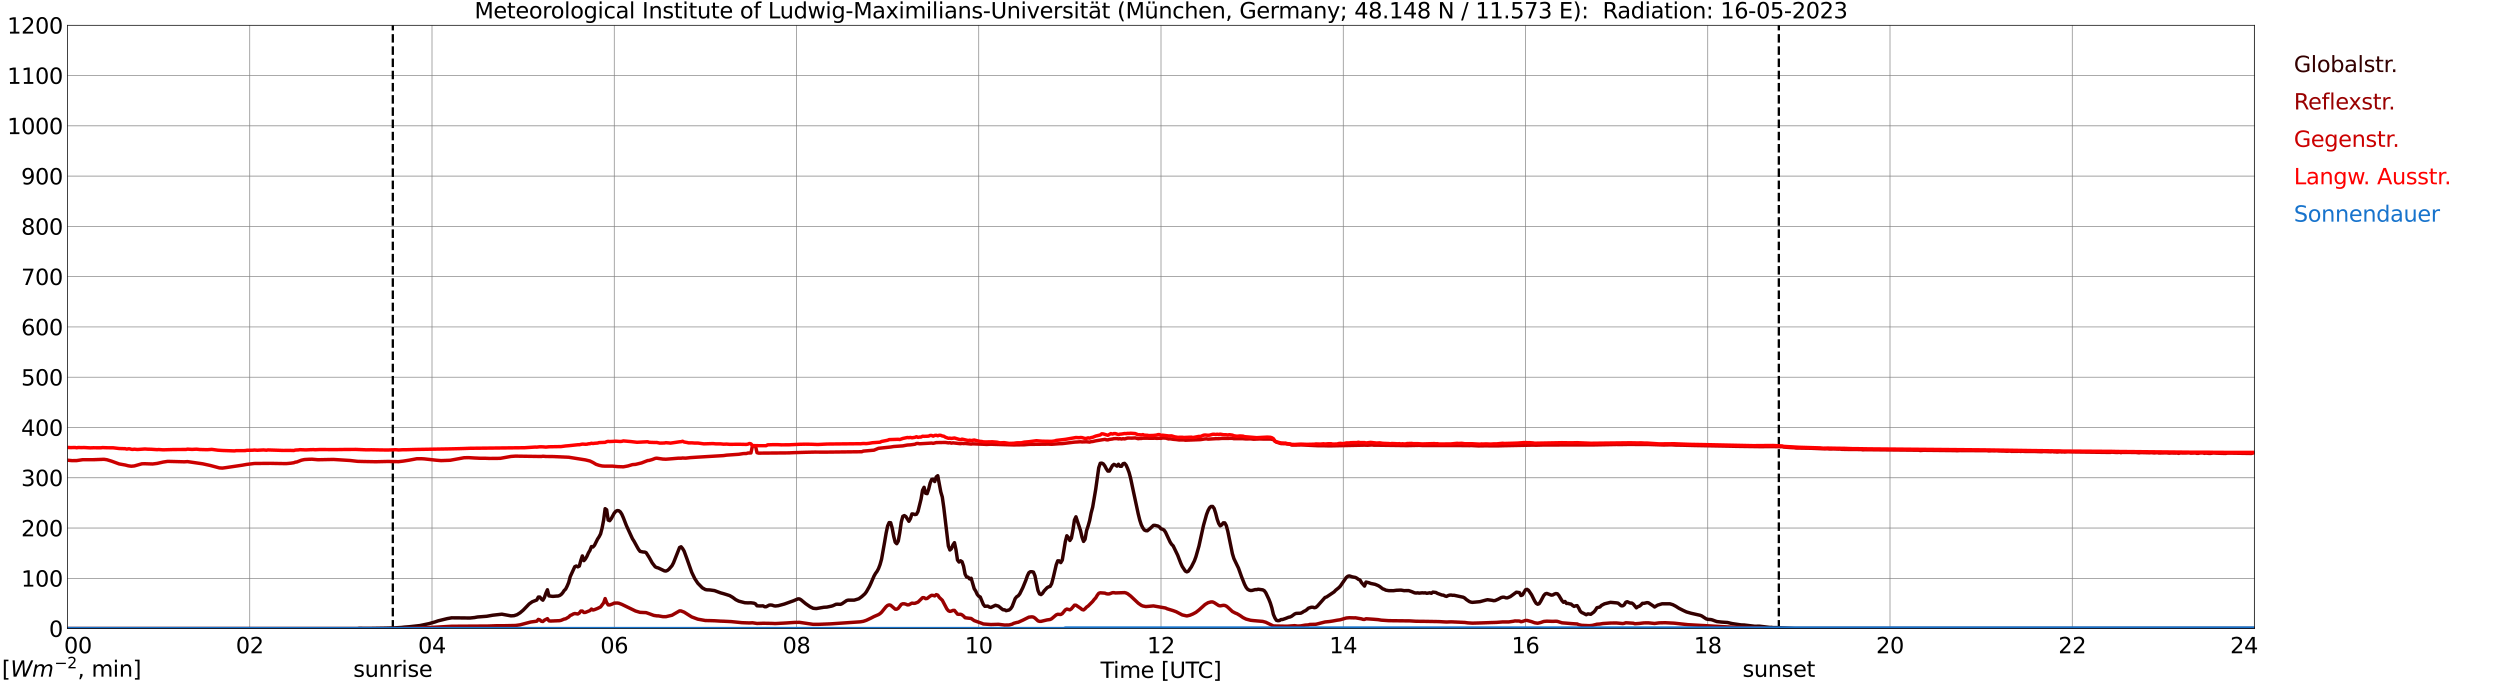 <?xml version="1.0" encoding="utf-8" standalone="no"?>
<!DOCTYPE svg PUBLIC "-//W3C//DTD SVG 1.1//EN"
  "http://www.w3.org/Graphics/SVG/1.1/DTD/svg11.dtd">
<svg xmlns:xlink="http://www.w3.org/1999/xlink" width="1085.4pt" height="296.64pt" viewBox="0 0 1085.4 296.64" xmlns="http://www.w3.org/2000/svg" version="1.1">
 <defs>
  <style type="text/css">*{stroke-linejoin: round; stroke-linecap: butt}</style>
 </defs>
 <g id="figure_1">
  <g id="patch_1">
   <path d="M 0 296.64 
L 1085.4 296.64 
L 1085.4 0 
L 0 0 
z
" style="fill: #ffffff"/>
  </g>
  <g id="axes_1">
   <g id="patch_2">
    <path d="M 29.306 272.909 
L 978.814 272.909 
L 978.814 10.976 
L 29.306 10.976 
z
" style="fill: #ffffff"/>
   </g>
   <g id="patch_3">
    <path d="M 978.814 272.909 
L 978.814 272.909 
L 978.814 10.976 
L 978.814 10.976 
z
" clip-path="url(#p4fe018daff)" style="fill: #d3d3d3; opacity: 0.25; stroke: #d3d3d3; stroke-linejoin: miter"/>
   </g>
   <g id="matplotlib.axis_1">
    <g id="xtick_1">
     <g id="line2d_1">
      <path d="M 29.306 272.909 
L 29.306 10.976 
" clip-path="url(#p4fe018daff)" style="fill: none; stroke: #808080; stroke-width: 0.3; stroke-linecap: square"/>
     </g>
     <g id="line2d_2"/>
     <g id="text_1">
      <!--    00 -->
      <g transform="translate(18.733 283.627) scale(0.095 -0.095)">
       <defs>
        <path id="DejaVuSans-20" transform="scale(0.016)"/>
        <path id="DejaVuSans-30" d="M 2034 4250 
Q 1547 4250 1301 3770 
Q 1056 3291 1056 2328 
Q 1056 1369 1301 889 
Q 1547 409 2034 409 
Q 2525 409 2770 889 
Q 3016 1369 3016 2328 
Q 3016 3291 2770 3770 
Q 2525 4250 2034 4250 
z
M 2034 4750 
Q 2819 4750 3233 4129 
Q 3647 3509 3647 2328 
Q 3647 1150 3233 529 
Q 2819 -91 2034 -91 
Q 1250 -91 836 529 
Q 422 1150 422 2328 
Q 422 3509 836 4129 
Q 1250 4750 2034 4750 
z
" transform="scale(0.016)"/>
       </defs>
       <use xlink:href="#DejaVuSans-20"/>
       <use xlink:href="#DejaVuSans-20" transform="translate(31.787 0)"/>
       <use xlink:href="#DejaVuSans-20" transform="translate(63.574 0)"/>
       <use xlink:href="#DejaVuSans-30" transform="translate(95.361 0)"/>
       <use xlink:href="#DejaVuSans-30" transform="translate(158.984 0)"/>
      </g>
     </g>
    </g>
    <g id="xtick_2">
     <g id="line2d_3">
      <path d="M 108.431 272.909 
L 108.431 10.976 
" clip-path="url(#p4fe018daff)" style="fill: none; stroke: #808080; stroke-width: 0.3; stroke-linecap: square"/>
     </g>
     <g id="line2d_4"/>
     <g id="text_2">
      <!-- 02 -->
      <g transform="translate(102.387 283.627) scale(0.095 -0.095)">
       <defs>
        <path id="DejaVuSans-32" d="M 1228 531 
L 3431 531 
L 3431 0 
L 469 0 
L 469 531 
Q 828 903 1448 1529 
Q 2069 2156 2228 2338 
Q 2531 2678 2651 2914 
Q 2772 3150 2772 3378 
Q 2772 3750 2511 3984 
Q 2250 4219 1831 4219 
Q 1534 4219 1204 4116 
Q 875 4013 500 3803 
L 500 4441 
Q 881 4594 1212 4672 
Q 1544 4750 1819 4750 
Q 2544 4750 2975 4387 
Q 3406 4025 3406 3419 
Q 3406 3131 3298 2873 
Q 3191 2616 2906 2266 
Q 2828 2175 2409 1742 
Q 1991 1309 1228 531 
z
" transform="scale(0.016)"/>
       </defs>
       <use xlink:href="#DejaVuSans-30"/>
       <use xlink:href="#DejaVuSans-32" transform="translate(63.623 0)"/>
      </g>
     </g>
    </g>
    <g id="xtick_3">
     <g id="line2d_5">
      <path d="M 187.557 272.909 
L 187.557 10.976 
" clip-path="url(#p4fe018daff)" style="fill: none; stroke: #808080; stroke-width: 0.3; stroke-linecap: square"/>
     </g>
     <g id="line2d_6"/>
     <g id="text_3">
      <!-- 04 -->
      <g transform="translate(181.513 283.627) scale(0.095 -0.095)">
       <defs>
        <path id="DejaVuSans-34" d="M 2419 4116 
L 825 1625 
L 2419 1625 
L 2419 4116 
z
M 2253 4666 
L 3047 4666 
L 3047 1625 
L 3713 1625 
L 3713 1100 
L 3047 1100 
L 3047 0 
L 2419 0 
L 2419 1100 
L 313 1100 
L 313 1709 
L 2253 4666 
z
" transform="scale(0.016)"/>
       </defs>
       <use xlink:href="#DejaVuSans-30"/>
       <use xlink:href="#DejaVuSans-34" transform="translate(63.623 0)"/>
      </g>
     </g>
    </g>
    <g id="xtick_4">
     <g id="line2d_7">
      <path d="M 266.683 272.909 
L 266.683 10.976 
" clip-path="url(#p4fe018daff)" style="fill: none; stroke: #808080; stroke-width: 0.3; stroke-linecap: square"/>
     </g>
     <g id="line2d_8"/>
     <g id="text_4">
      <!-- 06 -->
      <g transform="translate(260.638 283.627) scale(0.095 -0.095)">
       <defs>
        <path id="DejaVuSans-36" d="M 2113 2584 
Q 1688 2584 1439 2293 
Q 1191 2003 1191 1497 
Q 1191 994 1439 701 
Q 1688 409 2113 409 
Q 2538 409 2786 701 
Q 3034 994 3034 1497 
Q 3034 2003 2786 2293 
Q 2538 2584 2113 2584 
z
M 3366 4563 
L 3366 3988 
Q 3128 4100 2886 4159 
Q 2644 4219 2406 4219 
Q 1781 4219 1451 3797 
Q 1122 3375 1075 2522 
Q 1259 2794 1537 2939 
Q 1816 3084 2150 3084 
Q 2853 3084 3261 2657 
Q 3669 2231 3669 1497 
Q 3669 778 3244 343 
Q 2819 -91 2113 -91 
Q 1303 -91 875 529 
Q 447 1150 447 2328 
Q 447 3434 972 4092 
Q 1497 4750 2381 4750 
Q 2619 4750 2861 4703 
Q 3103 4656 3366 4563 
z
" transform="scale(0.016)"/>
       </defs>
       <use xlink:href="#DejaVuSans-30"/>
       <use xlink:href="#DejaVuSans-36" transform="translate(63.623 0)"/>
      </g>
     </g>
    </g>
    <g id="xtick_5">
     <g id="line2d_9">
      <path d="M 345.808 272.909 
L 345.808 10.976 
" clip-path="url(#p4fe018daff)" style="fill: none; stroke: #808080; stroke-width: 0.3; stroke-linecap: square"/>
     </g>
     <g id="line2d_10"/>
     <g id="text_5">
      <!-- 08 -->
      <g transform="translate(339.764 283.627) scale(0.095 -0.095)">
       <defs>
        <path id="DejaVuSans-38" d="M 2034 2216 
Q 1584 2216 1326 1975 
Q 1069 1734 1069 1313 
Q 1069 891 1326 650 
Q 1584 409 2034 409 
Q 2484 409 2743 651 
Q 3003 894 3003 1313 
Q 3003 1734 2745 1975 
Q 2488 2216 2034 2216 
z
M 1403 2484 
Q 997 2584 770 2862 
Q 544 3141 544 3541 
Q 544 4100 942 4425 
Q 1341 4750 2034 4750 
Q 2731 4750 3128 4425 
Q 3525 4100 3525 3541 
Q 3525 3141 3298 2862 
Q 3072 2584 2669 2484 
Q 3125 2378 3379 2068 
Q 3634 1759 3634 1313 
Q 3634 634 3220 271 
Q 2806 -91 2034 -91 
Q 1263 -91 848 271 
Q 434 634 434 1313 
Q 434 1759 690 2068 
Q 947 2378 1403 2484 
z
M 1172 3481 
Q 1172 3119 1398 2916 
Q 1625 2713 2034 2713 
Q 2441 2713 2670 2916 
Q 2900 3119 2900 3481 
Q 2900 3844 2670 4047 
Q 2441 4250 2034 4250 
Q 1625 4250 1398 4047 
Q 1172 3844 1172 3481 
z
" transform="scale(0.016)"/>
       </defs>
       <use xlink:href="#DejaVuSans-30"/>
       <use xlink:href="#DejaVuSans-38" transform="translate(63.623 0)"/>
      </g>
     </g>
    </g>
    <g id="xtick_6">
     <g id="line2d_11">
      <path d="M 424.934 272.909 
L 424.934 10.976 
" clip-path="url(#p4fe018daff)" style="fill: none; stroke: #808080; stroke-width: 0.3; stroke-linecap: square"/>
     </g>
     <g id="line2d_12"/>
     <g id="text_6">
      <!-- 10 -->
      <g transform="translate(418.89 283.627) scale(0.095 -0.095)">
       <defs>
        <path id="DejaVuSans-31" d="M 794 531 
L 1825 531 
L 1825 4091 
L 703 3866 
L 703 4441 
L 1819 4666 
L 2450 4666 
L 2450 531 
L 3481 531 
L 3481 0 
L 794 0 
L 794 531 
z
" transform="scale(0.016)"/>
       </defs>
       <use xlink:href="#DejaVuSans-31"/>
       <use xlink:href="#DejaVuSans-30" transform="translate(63.623 0)"/>
      </g>
     </g>
    </g>
    <g id="xtick_7">
     <g id="line2d_13">
      <path d="M 504.06 272.909 
L 504.06 10.976 
" clip-path="url(#p4fe018daff)" style="fill: none; stroke: #808080; stroke-width: 0.3; stroke-linecap: square"/>
     </g>
     <g id="line2d_14"/>
     <g id="text_7">
      <!-- 12 -->
      <g transform="translate(498.015 283.627) scale(0.095 -0.095)">
       <use xlink:href="#DejaVuSans-31"/>
       <use xlink:href="#DejaVuSans-32" transform="translate(63.623 0)"/>
      </g>
     </g>
    </g>
    <g id="xtick_8">
     <g id="line2d_15">
      <path d="M 583.185 272.909 
L 583.185 10.976 
" clip-path="url(#p4fe018daff)" style="fill: none; stroke: #808080; stroke-width: 0.3; stroke-linecap: square"/>
     </g>
     <g id="line2d_16"/>
     <g id="text_8">
      <!-- 14 -->
      <g transform="translate(577.141 283.627) scale(0.095 -0.095)">
       <use xlink:href="#DejaVuSans-31"/>
       <use xlink:href="#DejaVuSans-34" transform="translate(63.623 0)"/>
      </g>
     </g>
    </g>
    <g id="xtick_9">
     <g id="line2d_17">
      <path d="M 662.311 272.909 
L 662.311 10.976 
" clip-path="url(#p4fe018daff)" style="fill: none; stroke: #808080; stroke-width: 0.3; stroke-linecap: square"/>
     </g>
     <g id="line2d_18"/>
     <g id="text_9">
      <!-- 16 -->
      <g transform="translate(656.267 283.627) scale(0.095 -0.095)">
       <use xlink:href="#DejaVuSans-31"/>
       <use xlink:href="#DejaVuSans-36" transform="translate(63.623 0)"/>
      </g>
     </g>
    </g>
    <g id="xtick_10">
     <g id="line2d_19">
      <path d="M 741.437 272.909 
L 741.437 10.976 
" clip-path="url(#p4fe018daff)" style="fill: none; stroke: #808080; stroke-width: 0.3; stroke-linecap: square"/>
     </g>
     <g id="line2d_20"/>
     <g id="text_10">
      <!-- 18 -->
      <g transform="translate(735.392 283.627) scale(0.095 -0.095)">
       <use xlink:href="#DejaVuSans-31"/>
       <use xlink:href="#DejaVuSans-38" transform="translate(63.623 0)"/>
      </g>
     </g>
    </g>
    <g id="xtick_11">
     <g id="line2d_21">
      <path d="M 820.562 272.909 
L 820.562 10.976 
" clip-path="url(#p4fe018daff)" style="fill: none; stroke: #808080; stroke-width: 0.3; stroke-linecap: square"/>
     </g>
     <g id="line2d_22"/>
     <g id="text_11">
      <!-- 20 -->
      <g transform="translate(814.518 283.627) scale(0.095 -0.095)">
       <use xlink:href="#DejaVuSans-32"/>
       <use xlink:href="#DejaVuSans-30" transform="translate(63.623 0)"/>
      </g>
     </g>
    </g>
    <g id="xtick_12">
     <g id="line2d_23">
      <path d="M 899.688 272.909 
L 899.688 10.976 
" clip-path="url(#p4fe018daff)" style="fill: none; stroke: #808080; stroke-width: 0.3; stroke-linecap: square"/>
     </g>
     <g id="line2d_24"/>
     <g id="text_12">
      <!-- 22 -->
      <g transform="translate(893.644 283.627) scale(0.095 -0.095)">
       <use xlink:href="#DejaVuSans-32"/>
       <use xlink:href="#DejaVuSans-32" transform="translate(63.623 0)"/>
      </g>
     </g>
    </g>
    <g id="xtick_13">
     <g id="line2d_25">
      <path d="M 978.814 272.909 
L 978.814 10.976 
" clip-path="url(#p4fe018daff)" style="fill: none; stroke: #808080; stroke-width: 0.3; stroke-linecap: square"/>
     </g>
     <g id="line2d_26"/>
     <g id="text_13">
      <!-- 24    -->
      <g transform="translate(968.241 283.627) scale(0.095 -0.095)">
       <use xlink:href="#DejaVuSans-32"/>
       <use xlink:href="#DejaVuSans-34" transform="translate(63.623 0)"/>
       <use xlink:href="#DejaVuSans-20" transform="translate(127.246 0)"/>
       <use xlink:href="#DejaVuSans-20" transform="translate(159.033 0)"/>
       <use xlink:href="#DejaVuSans-20" transform="translate(190.82 0)"/>
      </g>
     </g>
    </g>
    <g id="text_14">
     <!-- Time [UTC] -->
     <g transform="translate(477.806 294.322) scale(0.095 -0.095)">
      <defs>
       <path id="DejaVuSans-54" d="M -19 4666 
L 3928 4666 
L 3928 4134 
L 2272 4134 
L 2272 0 
L 1638 0 
L 1638 4134 
L -19 4134 
L -19 4666 
z
" transform="scale(0.016)"/>
       <path id="DejaVuSans-69" d="M 603 3500 
L 1178 3500 
L 1178 0 
L 603 0 
L 603 3500 
z
M 603 4863 
L 1178 4863 
L 1178 4134 
L 603 4134 
L 603 4863 
z
" transform="scale(0.016)"/>
       <path id="DejaVuSans-6d" d="M 3328 2828 
Q 3544 3216 3844 3400 
Q 4144 3584 4550 3584 
Q 5097 3584 5394 3201 
Q 5691 2819 5691 2113 
L 5691 0 
L 5113 0 
L 5113 2094 
Q 5113 2597 4934 2840 
Q 4756 3084 4391 3084 
Q 3944 3084 3684 2787 
Q 3425 2491 3425 1978 
L 3425 0 
L 2847 0 
L 2847 2094 
Q 2847 2600 2669 2842 
Q 2491 3084 2119 3084 
Q 1678 3084 1418 2786 
Q 1159 2488 1159 1978 
L 1159 0 
L 581 0 
L 581 3500 
L 1159 3500 
L 1159 2956 
Q 1356 3278 1631 3431 
Q 1906 3584 2284 3584 
Q 2666 3584 2933 3390 
Q 3200 3197 3328 2828 
z
" transform="scale(0.016)"/>
       <path id="DejaVuSans-65" d="M 3597 1894 
L 3597 1613 
L 953 1613 
Q 991 1019 1311 708 
Q 1631 397 2203 397 
Q 2534 397 2845 478 
Q 3156 559 3463 722 
L 3463 178 
Q 3153 47 2828 -22 
Q 2503 -91 2169 -91 
Q 1331 -91 842 396 
Q 353 884 353 1716 
Q 353 2575 817 3079 
Q 1281 3584 2069 3584 
Q 2775 3584 3186 3129 
Q 3597 2675 3597 1894 
z
M 3022 2063 
Q 3016 2534 2758 2815 
Q 2500 3097 2075 3097 
Q 1594 3097 1305 2825 
Q 1016 2553 972 2059 
L 3022 2063 
z
" transform="scale(0.016)"/>
       <path id="DejaVuSans-5b" d="M 550 4863 
L 1875 4863 
L 1875 4416 
L 1125 4416 
L 1125 -397 
L 1875 -397 
L 1875 -844 
L 550 -844 
L 550 4863 
z
" transform="scale(0.016)"/>
       <path id="DejaVuSans-55" d="M 556 4666 
L 1191 4666 
L 1191 1831 
Q 1191 1081 1462 751 
Q 1734 422 2344 422 
Q 2950 422 3222 751 
Q 3494 1081 3494 1831 
L 3494 4666 
L 4128 4666 
L 4128 1753 
Q 4128 841 3676 375 
Q 3225 -91 2344 -91 
Q 1459 -91 1007 375 
Q 556 841 556 1753 
L 556 4666 
z
" transform="scale(0.016)"/>
       <path id="DejaVuSans-43" d="M 4122 4306 
L 4122 3641 
Q 3803 3938 3442 4084 
Q 3081 4231 2675 4231 
Q 1875 4231 1450 3742 
Q 1025 3253 1025 2328 
Q 1025 1406 1450 917 
Q 1875 428 2675 428 
Q 3081 428 3442 575 
Q 3803 722 4122 1019 
L 4122 359 
Q 3791 134 3420 21 
Q 3050 -91 2638 -91 
Q 1578 -91 968 557 
Q 359 1206 359 2328 
Q 359 3453 968 4101 
Q 1578 4750 2638 4750 
Q 3056 4750 3426 4639 
Q 3797 4528 4122 4306 
z
" transform="scale(0.016)"/>
       <path id="DejaVuSans-5d" d="M 1947 4863 
L 1947 -844 
L 622 -844 
L 622 -397 
L 1369 -397 
L 1369 4416 
L 622 4416 
L 622 4863 
L 1947 4863 
z
" transform="scale(0.016)"/>
      </defs>
      <use xlink:href="#DejaVuSans-54"/>
      <use xlink:href="#DejaVuSans-69" transform="translate(57.959 0)"/>
      <use xlink:href="#DejaVuSans-6d" transform="translate(85.742 0)"/>
      <use xlink:href="#DejaVuSans-65" transform="translate(183.154 0)"/>
      <use xlink:href="#DejaVuSans-20" transform="translate(244.678 0)"/>
      <use xlink:href="#DejaVuSans-5b" transform="translate(276.465 0)"/>
      <use xlink:href="#DejaVuSans-55" transform="translate(315.479 0)"/>
      <use xlink:href="#DejaVuSans-54" transform="translate(388.672 0)"/>
      <use xlink:href="#DejaVuSans-43" transform="translate(443.881 0)"/>
      <use xlink:href="#DejaVuSans-5d" transform="translate(513.705 0)"/>
     </g>
    </g>
   </g>
   <g id="matplotlib.axis_2">
    <g id="ytick_1">
     <g id="line2d_27">
      <path d="M 29.306 272.909 
L 978.814 272.909 
" clip-path="url(#p4fe018daff)" style="fill: none; stroke: #808080; stroke-width: 0.3; stroke-linecap: square"/>
     </g>
     <g id="line2d_28"/>
     <g id="text_15">
      <!-- 0 -->
      <g transform="translate(21.261 276.518) scale(0.095 -0.095)">
       <use xlink:href="#DejaVuSans-30"/>
      </g>
     </g>
    </g>
    <g id="ytick_2">
     <g id="line2d_29">
      <path d="M 29.306 251.081 
L 978.814 251.081 
" clip-path="url(#p4fe018daff)" style="fill: none; stroke: #808080; stroke-width: 0.3; stroke-linecap: square"/>
     </g>
     <g id="line2d_30"/>
     <g id="text_16">
      <!-- 100 -->
      <g transform="translate(9.173 254.69) scale(0.095 -0.095)">
       <use xlink:href="#DejaVuSans-31"/>
       <use xlink:href="#DejaVuSans-30" transform="translate(63.623 0)"/>
       <use xlink:href="#DejaVuSans-30" transform="translate(127.246 0)"/>
      </g>
     </g>
    </g>
    <g id="ytick_3">
     <g id="line2d_31">
      <path d="M 29.306 229.253 
L 978.814 229.253 
" clip-path="url(#p4fe018daff)" style="fill: none; stroke: #808080; stroke-width: 0.3; stroke-linecap: square"/>
     </g>
     <g id="line2d_32"/>
     <g id="text_17">
      <!-- 200 -->
      <g transform="translate(9.173 232.863) scale(0.095 -0.095)">
       <use xlink:href="#DejaVuSans-32"/>
       <use xlink:href="#DejaVuSans-30" transform="translate(63.623 0)"/>
       <use xlink:href="#DejaVuSans-30" transform="translate(127.246 0)"/>
      </g>
     </g>
    </g>
    <g id="ytick_4">
     <g id="line2d_33">
      <path d="M 29.306 207.426 
L 978.814 207.426 
" clip-path="url(#p4fe018daff)" style="fill: none; stroke: #808080; stroke-width: 0.3; stroke-linecap: square"/>
     </g>
     <g id="line2d_34"/>
     <g id="text_18">
      <!-- 300 -->
      <g transform="translate(9.173 211.035) scale(0.095 -0.095)">
       <defs>
        <path id="DejaVuSans-33" d="M 2597 2516 
Q 3050 2419 3304 2112 
Q 3559 1806 3559 1356 
Q 3559 666 3084 287 
Q 2609 -91 1734 -91 
Q 1441 -91 1130 -33 
Q 819 25 488 141 
L 488 750 
Q 750 597 1062 519 
Q 1375 441 1716 441 
Q 2309 441 2620 675 
Q 2931 909 2931 1356 
Q 2931 1769 2642 2001 
Q 2353 2234 1838 2234 
L 1294 2234 
L 1294 2753 
L 1863 2753 
Q 2328 2753 2575 2939 
Q 2822 3125 2822 3475 
Q 2822 3834 2567 4026 
Q 2313 4219 1838 4219 
Q 1578 4219 1281 4162 
Q 984 4106 628 3988 
L 628 4550 
Q 988 4650 1302 4700 
Q 1616 4750 1894 4750 
Q 2613 4750 3031 4423 
Q 3450 4097 3450 3541 
Q 3450 3153 3228 2886 
Q 3006 2619 2597 2516 
z
" transform="scale(0.016)"/>
       </defs>
       <use xlink:href="#DejaVuSans-33"/>
       <use xlink:href="#DejaVuSans-30" transform="translate(63.623 0)"/>
       <use xlink:href="#DejaVuSans-30" transform="translate(127.246 0)"/>
      </g>
     </g>
    </g>
    <g id="ytick_5">
     <g id="line2d_35">
      <path d="M 29.306 185.598 
L 978.814 185.598 
" clip-path="url(#p4fe018daff)" style="fill: none; stroke: #808080; stroke-width: 0.3; stroke-linecap: square"/>
     </g>
     <g id="line2d_36"/>
     <g id="text_19">
      <!-- 400 -->
      <g transform="translate(9.173 189.207) scale(0.095 -0.095)">
       <use xlink:href="#DejaVuSans-34"/>
       <use xlink:href="#DejaVuSans-30" transform="translate(63.623 0)"/>
       <use xlink:href="#DejaVuSans-30" transform="translate(127.246 0)"/>
      </g>
     </g>
    </g>
    <g id="ytick_6">
     <g id="line2d_37">
      <path d="M 29.306 163.77 
L 978.814 163.77 
" clip-path="url(#p4fe018daff)" style="fill: none; stroke: #808080; stroke-width: 0.3; stroke-linecap: square"/>
     </g>
     <g id="line2d_38"/>
     <g id="text_20">
      <!-- 500 -->
      <g transform="translate(9.173 167.379) scale(0.095 -0.095)">
       <defs>
        <path id="DejaVuSans-35" d="M 691 4666 
L 3169 4666 
L 3169 4134 
L 1269 4134 
L 1269 2991 
Q 1406 3038 1543 3061 
Q 1681 3084 1819 3084 
Q 2600 3084 3056 2656 
Q 3513 2228 3513 1497 
Q 3513 744 3044 326 
Q 2575 -91 1722 -91 
Q 1428 -91 1123 -41 
Q 819 9 494 109 
L 494 744 
Q 775 591 1075 516 
Q 1375 441 1709 441 
Q 2250 441 2565 725 
Q 2881 1009 2881 1497 
Q 2881 1984 2565 2268 
Q 2250 2553 1709 2553 
Q 1456 2553 1204 2497 
Q 953 2441 691 2322 
L 691 4666 
z
" transform="scale(0.016)"/>
       </defs>
       <use xlink:href="#DejaVuSans-35"/>
       <use xlink:href="#DejaVuSans-30" transform="translate(63.623 0)"/>
       <use xlink:href="#DejaVuSans-30" transform="translate(127.246 0)"/>
      </g>
     </g>
    </g>
    <g id="ytick_7">
     <g id="line2d_39">
      <path d="M 29.306 141.942 
L 978.814 141.942 
" clip-path="url(#p4fe018daff)" style="fill: none; stroke: #808080; stroke-width: 0.3; stroke-linecap: square"/>
     </g>
     <g id="line2d_40"/>
     <g id="text_21">
      <!-- 600 -->
      <g transform="translate(9.173 145.551) scale(0.095 -0.095)">
       <use xlink:href="#DejaVuSans-36"/>
       <use xlink:href="#DejaVuSans-30" transform="translate(63.623 0)"/>
       <use xlink:href="#DejaVuSans-30" transform="translate(127.246 0)"/>
      </g>
     </g>
    </g>
    <g id="ytick_8">
     <g id="line2d_41">
      <path d="M 29.306 120.114 
L 978.814 120.114 
" clip-path="url(#p4fe018daff)" style="fill: none; stroke: #808080; stroke-width: 0.3; stroke-linecap: square"/>
     </g>
     <g id="line2d_42"/>
     <g id="text_22">
      <!-- 700 -->
      <g transform="translate(9.173 123.724) scale(0.095 -0.095)">
       <defs>
        <path id="DejaVuSans-37" d="M 525 4666 
L 3525 4666 
L 3525 4397 
L 1831 0 
L 1172 0 
L 2766 4134 
L 525 4134 
L 525 4666 
z
" transform="scale(0.016)"/>
       </defs>
       <use xlink:href="#DejaVuSans-37"/>
       <use xlink:href="#DejaVuSans-30" transform="translate(63.623 0)"/>
       <use xlink:href="#DejaVuSans-30" transform="translate(127.246 0)"/>
      </g>
     </g>
    </g>
    <g id="ytick_9">
     <g id="line2d_43">
      <path d="M 29.306 98.287 
L 978.814 98.287 
" clip-path="url(#p4fe018daff)" style="fill: none; stroke: #808080; stroke-width: 0.3; stroke-linecap: square"/>
     </g>
     <g id="line2d_44"/>
     <g id="text_23">
      <!-- 800 -->
      <g transform="translate(9.173 101.896) scale(0.095 -0.095)">
       <use xlink:href="#DejaVuSans-38"/>
       <use xlink:href="#DejaVuSans-30" transform="translate(63.623 0)"/>
       <use xlink:href="#DejaVuSans-30" transform="translate(127.246 0)"/>
      </g>
     </g>
    </g>
    <g id="ytick_10">
     <g id="line2d_45">
      <path d="M 29.306 76.459 
L 978.814 76.459 
" clip-path="url(#p4fe018daff)" style="fill: none; stroke: #808080; stroke-width: 0.3; stroke-linecap: square"/>
     </g>
     <g id="line2d_46"/>
     <g id="text_24">
      <!-- 900 -->
      <g transform="translate(9.173 80.068) scale(0.095 -0.095)">
       <defs>
        <path id="DejaVuSans-39" d="M 703 97 
L 703 672 
Q 941 559 1184 500 
Q 1428 441 1663 441 
Q 2288 441 2617 861 
Q 2947 1281 2994 2138 
Q 2813 1869 2534 1725 
Q 2256 1581 1919 1581 
Q 1219 1581 811 2004 
Q 403 2428 403 3163 
Q 403 3881 828 4315 
Q 1253 4750 1959 4750 
Q 2769 4750 3195 4129 
Q 3622 3509 3622 2328 
Q 3622 1225 3098 567 
Q 2575 -91 1691 -91 
Q 1453 -91 1209 -44 
Q 966 3 703 97 
z
M 1959 2075 
Q 2384 2075 2632 2365 
Q 2881 2656 2881 3163 
Q 2881 3666 2632 3958 
Q 2384 4250 1959 4250 
Q 1534 4250 1286 3958 
Q 1038 3666 1038 3163 
Q 1038 2656 1286 2365 
Q 1534 2075 1959 2075 
z
" transform="scale(0.016)"/>
       </defs>
       <use xlink:href="#DejaVuSans-39"/>
       <use xlink:href="#DejaVuSans-30" transform="translate(63.623 0)"/>
       <use xlink:href="#DejaVuSans-30" transform="translate(127.246 0)"/>
      </g>
     </g>
    </g>
    <g id="ytick_11">
     <g id="line2d_47">
      <path d="M 29.306 54.631 
L 978.814 54.631 
" clip-path="url(#p4fe018daff)" style="fill: none; stroke: #808080; stroke-width: 0.3; stroke-linecap: square"/>
     </g>
     <g id="line2d_48"/>
     <g id="text_25">
      <!-- 1000 -->
      <g transform="translate(3.128 58.24) scale(0.095 -0.095)">
       <use xlink:href="#DejaVuSans-31"/>
       <use xlink:href="#DejaVuSans-30" transform="translate(63.623 0)"/>
       <use xlink:href="#DejaVuSans-30" transform="translate(127.246 0)"/>
       <use xlink:href="#DejaVuSans-30" transform="translate(190.869 0)"/>
      </g>
     </g>
    </g>
    <g id="ytick_12">
     <g id="line2d_49">
      <path d="M 29.306 32.803 
L 978.814 32.803 
" clip-path="url(#p4fe018daff)" style="fill: none; stroke: #808080; stroke-width: 0.3; stroke-linecap: square"/>
     </g>
     <g id="line2d_50"/>
     <g id="text_26">
      <!-- 1100 -->
      <g transform="translate(3.128 36.413) scale(0.095 -0.095)">
       <use xlink:href="#DejaVuSans-31"/>
       <use xlink:href="#DejaVuSans-31" transform="translate(63.623 0)"/>
       <use xlink:href="#DejaVuSans-30" transform="translate(127.246 0)"/>
       <use xlink:href="#DejaVuSans-30" transform="translate(190.869 0)"/>
      </g>
     </g>
    </g>
    <g id="ytick_13">
     <g id="line2d_51">
      <path d="M 29.306 10.976 
L 978.814 10.976 
" clip-path="url(#p4fe018daff)" style="fill: none; stroke: #808080; stroke-width: 0.3; stroke-linecap: square"/>
     </g>
     <g id="line2d_52"/>
     <g id="text_27">
      <!-- 1200 -->
      <g transform="translate(3.128 14.585) scale(0.095 -0.095)">
       <use xlink:href="#DejaVuSans-31"/>
       <use xlink:href="#DejaVuSans-32" transform="translate(63.623 0)"/>
       <use xlink:href="#DejaVuSans-30" transform="translate(127.246 0)"/>
       <use xlink:href="#DejaVuSans-30" transform="translate(190.869 0)"/>
      </g>
     </g>
    </g>
   </g>
   <g id="line2d_53">
    <path d="M 170.545 272.909 
L 170.545 10.976 
" clip-path="url(#p4fe018daff)" style="fill: none; stroke-dasharray: 3.7,1.6; stroke-dashoffset: 0; stroke: #000000"/>
   </g>
   <g id="line2d_54">
    <path d="M 772.296 272.909 
L 772.296 10.976 
" clip-path="url(#p4fe018daff)" style="fill: none; stroke-dasharray: 3.7,1.6; stroke-dashoffset: 0; stroke: #000000"/>
   </g>
   <g id="line2d_55">
    <path d="M 29.306 272.909 
L 155.247 272.909 
L 155.907 272.795 
L 159.863 272.835 
L 167.116 272.715 
L 171.073 272.612 
L 174.37 272.409 
L 175.688 272.247 
L 177.666 272.106 
L 182.282 271.599 
L 186.238 270.767 
L 188.876 270.019 
L 190.195 269.552 
L 194.151 268.578 
L 196.129 268.235 
L 198.767 268.255 
L 204.042 268.316 
L 206.02 268.113 
L 207.339 267.869 
L 211.295 267.565 
L 213.932 267.1 
L 217.889 266.653 
L 221.845 267.384 
L 223.164 267.301 
L 224.482 266.876 
L 225.801 266.046 
L 227.12 264.931 
L 228.439 263.573 
L 229.757 262.196 
L 231.076 261.262 
L 233.054 260.493 
L 233.714 259.216 
L 234.373 259.216 
L 235.033 260.046 
L 235.692 260.574 
L 236.351 259.439 
L 237.011 257.514 
L 237.67 256.053 
L 238.329 258.71 
L 239.648 258.891 
L 240.308 258.911 
L 241.626 258.791 
L 242.286 258.769 
L 242.945 258.546 
L 243.604 258.12 
L 244.264 257.411 
L 244.923 256.398 
L 245.583 255.75 
L 246.242 254.453 
L 246.901 252.893 
L 247.561 250.359 
L 249.539 246.041 
L 250.198 245.738 
L 250.858 246.102 
L 251.517 245.757 
L 252.176 243.306 
L 252.836 241.361 
L 253.495 243.406 
L 254.155 242.677 
L 254.814 241.542 
L 255.473 240.062 
L 256.133 238.949 
L 256.792 237.308 
L 257.451 237.469 
L 258.111 236.718 
L 259.43 234.064 
L 260.089 233.071 
L 260.748 231.794 
L 261.408 229.24 
L 262.067 225.835 
L 262.726 220.85 
L 263.386 221.336 
L 264.045 225.796 
L 264.705 226.058 
L 265.364 225.187 
L 266.683 222.775 
L 267.342 222.004 
L 268.002 221.662 
L 268.661 221.742 
L 269.32 222.249 
L 269.98 223.281 
L 270.639 224.781 
L 271.958 228.186 
L 273.936 232.503 
L 274.595 233.922 
L 275.255 234.955 
L 276.573 237.367 
L 277.233 238.524 
L 277.892 239.375 
L 279.211 239.659 
L 279.87 239.678 
L 280.53 239.942 
L 281.849 242.029 
L 283.167 244.4 
L 284.486 246.102 
L 285.145 246.408 
L 285.805 246.589 
L 288.442 247.846 
L 289.102 247.927 
L 289.761 247.663 
L 290.42 247.137 
L 291.739 245.615 
L 292.399 244.38 
L 295.036 237.712 
L 295.696 237.388 
L 296.355 238.159 
L 297.014 239.272 
L 298.333 242.861 
L 300.311 248.453 
L 301.63 251.19 
L 302.949 253.196 
L 304.927 255.224 
L 306.246 255.953 
L 306.905 256.075 
L 308.224 256.134 
L 310.202 256.418 
L 312.839 257.391 
L 314.158 257.756 
L 315.477 258.162 
L 316.796 258.588 
L 318.114 259.358 
L 319.433 260.351 
L 320.752 261 
L 323.39 261.687 
L 324.708 261.748 
L 326.027 261.709 
L 327.346 261.881 
L 328.005 262.18 
L 328.665 263.006 
L 329.983 263.086 
L 331.302 263.038 
L 331.961 263.412 
L 332.621 263.431 
L 333.94 262.722 
L 334.599 262.661 
L 335.258 262.741 
L 335.918 262.986 
L 336.577 263.106 
L 337.896 262.964 
L 340.533 262.255 
L 343.171 261.303 
L 344.49 260.838 
L 346.468 259.987 
L 347.127 260.046 
L 347.787 260.432 
L 349.765 262.074 
L 351.743 263.451 
L 353.062 264.099 
L 354.38 264.221 
L 356.359 263.876 
L 357.677 263.654 
L 358.996 263.573 
L 360.974 263.167 
L 361.634 262.964 
L 362.952 262.357 
L 363.612 262.316 
L 364.93 262.377 
L 365.59 262.093 
L 367.568 260.735 
L 368.227 260.554 
L 370.865 260.554 
L 372.843 259.965 
L 374.162 259.013 
L 375.481 257.817 
L 376.14 256.946 
L 377.459 254.635 
L 378.118 253.238 
L 379.437 250.156 
L 380.096 248.981 
L 380.756 248.088 
L 381.415 246.873 
L 382.074 245.131 
L 382.734 242.78 
L 384.053 235.38 
L 384.712 231.491 
L 385.371 228.369 
L 386.031 226.889 
L 386.69 226.95 
L 387.349 229.301 
L 388.009 232.829 
L 388.668 235.422 
L 389.328 236.05 
L 389.987 234.935 
L 390.646 231.246 
L 391.306 226.625 
L 391.965 224.174 
L 392.624 223.849 
L 393.284 224.274 
L 394.603 226.322 
L 395.262 225.167 
L 395.921 223.12 
L 396.581 223.181 
L 397.24 223.423 
L 397.899 223.262 
L 398.559 222.046 
L 399.878 216.715 
L 400.537 212.865 
L 401.196 211.568 
L 401.856 214.162 
L 402.515 214.323 
L 403.175 212.42 
L 403.834 209.724 
L 404.493 208.163 
L 405.153 208.041 
L 405.812 209.074 
L 406.471 207.068 
L 407.131 206.541 
L 408.45 213.553 
L 409.109 215.803 
L 409.768 220.465 
L 411.746 237.063 
L 412.406 238.785 
L 413.065 238.218 
L 413.725 236.576 
L 414.384 235.605 
L 415.043 238.665 
L 415.703 243.144 
L 416.362 244.015 
L 417.022 243.468 
L 417.681 243.874 
L 418.34 245.84 
L 419 249.265 
L 419.659 250.52 
L 420.318 250.603 
L 420.978 251.352 
L 421.637 251.048 
L 422.956 255.588 
L 423.615 256.621 
L 424.275 258.059 
L 424.934 258.852 
L 425.593 259.194 
L 426.912 262.418 
L 427.572 263.228 
L 428.89 263.147 
L 429.55 263.573 
L 430.209 263.735 
L 432.187 262.783 
L 433.506 263.167 
L 434.825 264.263 
L 435.484 264.75 
L 436.144 264.75 
L 436.803 265.134 
L 438.122 264.83 
L 438.781 264.282 
L 439.44 263.309 
L 440.759 259.884 
L 441.419 259.074 
L 442.078 258.668 
L 442.737 257.837 
L 444.056 255.163 
L 445.375 251.939 
L 446.034 250.035 
L 446.694 248.656 
L 447.353 248.211 
L 448.012 248.211 
L 448.672 248.392 
L 449.331 249.974 
L 450.65 256.357 
L 451.309 257.837 
L 451.969 258.142 
L 452.628 257.594 
L 453.287 256.582 
L 454.606 255.163 
L 455.266 254.798 
L 455.925 254.595 
L 456.584 253.399 
L 457.244 250.926 
L 458.563 245.251 
L 459.222 243.487 
L 459.881 243.509 
L 460.541 244.258 
L 461.2 243.164 
L 462.519 235.158 
L 463.178 232.604 
L 463.838 233.355 
L 464.497 234.651 
L 465.156 233.638 
L 465.816 230.172 
L 466.475 225.796 
L 467.134 224.377 
L 469.113 230.334 
L 469.772 233.254 
L 470.431 235.057 
L 471.091 234.106 
L 471.75 230.375 
L 472.409 228.389 
L 473.069 226.038 
L 473.728 222.714 
L 474.388 220.221 
L 475.706 212.479 
L 477.025 203.095 
L 477.685 201.15 
L 478.344 201.069 
L 479.003 201.392 
L 479.663 202.285 
L 480.322 203.542 
L 480.981 204.514 
L 481.641 204.514 
L 482.96 202.163 
L 483.619 201.617 
L 484.278 201.921 
L 484.938 202.366 
L 485.597 201.556 
L 486.256 202.427 
L 486.916 202.447 
L 487.575 201.333 
L 488.235 201.17 
L 488.894 201.921 
L 489.553 203.379 
L 490.213 205.162 
L 490.872 207.657 
L 492.191 213.897 
L 494.169 223.1 
L 494.828 225.774 
L 495.488 227.802 
L 496.147 229.159 
L 496.807 230.091 
L 497.466 230.395 
L 498.125 230.436 
L 499.444 229.362 
L 500.763 228.105 
L 501.422 228.085 
L 502.741 228.389 
L 503.4 228.795 
L 504.06 229.605 
L 504.719 229.768 
L 505.379 230.133 
L 506.038 231.085 
L 508.016 235.321 
L 508.675 236.334 
L 509.335 236.982 
L 511.313 241.077 
L 512.632 244.522 
L 513.291 245.96 
L 514.61 247.947 
L 515.269 248.272 
L 515.929 248.008 
L 517.247 246.102 
L 518.566 243.487 
L 519.226 241.684 
L 520.544 237.063 
L 522.522 228.044 
L 523.841 223.362 
L 524.501 221.64 
L 525.16 220.444 
L 525.819 219.876 
L 526.479 219.876 
L 527.138 220.769 
L 527.797 222.836 
L 528.457 225.409 
L 529.116 227.274 
L 529.776 228.308 
L 530.435 227.882 
L 531.094 226.99 
L 531.754 227.012 
L 532.413 228.208 
L 533.073 230.7 
L 535.051 240.368 
L 535.71 242.516 
L 537.029 245.273 
L 537.688 246.63 
L 539.007 250.339 
L 540.326 253.663 
L 540.985 254.96 
L 541.644 255.811 
L 542.304 256.195 
L 542.963 256.379 
L 543.623 256.337 
L 544.941 255.973 
L 545.601 255.992 
L 546.26 255.811 
L 548.238 256.095 
L 548.898 256.459 
L 549.557 257.35 
L 550.876 260.129 
L 551.535 261.809 
L 552.195 263.938 
L 552.854 266.756 
L 553.513 268.275 
L 554.173 269.309 
L 554.832 269.491 
L 555.491 269.41 
L 556.151 268.984 
L 556.81 268.965 
L 558.129 268.519 
L 559.448 267.991 
L 560.107 267.869 
L 560.766 267.546 
L 562.085 266.572 
L 562.745 266.308 
L 564.723 266.227 
L 565.382 265.904 
L 566.042 265.457 
L 566.701 265.173 
L 567.36 264.708 
L 568.02 264.06 
L 569.338 263.634 
L 569.998 263.634 
L 570.657 263.857 
L 571.317 263.695 
L 571.976 263.128 
L 575.273 259.397 
L 575.932 259.194 
L 579.229 256.966 
L 579.889 256.256 
L 581.207 255.202 
L 581.867 254.534 
L 584.504 250.723 
L 585.164 250.197 
L 585.823 250.035 
L 587.142 250.461 
L 588.46 250.703 
L 589.12 251.048 
L 589.779 251.535 
L 590.439 251.797 
L 591.098 252.932 
L 592.417 254.453 
L 593.076 252.709 
L 594.395 253.013 
L 595.054 253.297 
L 597.032 253.703 
L 598.351 254.25 
L 599.011 254.635 
L 600.329 255.65 
L 600.989 255.872 
L 601.648 256.215 
L 602.967 256.44 
L 604.945 256.459 
L 606.264 256.276 
L 608.242 256.195 
L 609.561 256.44 
L 611.539 256.398 
L 612.858 256.844 
L 614.176 257.391 
L 614.836 257.472 
L 615.495 257.391 
L 616.154 257.514 
L 617.473 257.372 
L 618.133 257.433 
L 618.792 257.372 
L 619.451 257.594 
L 620.77 257.35 
L 621.429 257.594 
L 622.089 257.066 
L 623.408 257.23 
L 624.067 257.614 
L 626.045 258.343 
L 626.705 258.404 
L 627.364 258.749 
L 628.023 258.932 
L 628.683 258.588 
L 629.342 258.385 
L 630.001 258.343 
L 630.661 258.465 
L 631.32 258.446 
L 635.276 259.297 
L 635.936 259.662 
L 636.595 260.271 
L 637.914 261.161 
L 638.573 261.403 
L 639.233 261.526 
L 642.53 261.222 
L 645.167 260.513 
L 645.827 260.371 
L 647.805 260.635 
L 648.464 260.797 
L 649.123 260.735 
L 650.442 260.148 
L 651.761 259.439 
L 652.42 259.277 
L 653.08 259.297 
L 653.739 259.539 
L 654.399 259.581 
L 655.717 259.033 
L 658.355 257.108 
L 659.674 257.291 
L 660.333 258.546 
L 660.992 258.304 
L 662.311 256.073 
L 662.97 255.872 
L 663.63 256.298 
L 664.949 258.243 
L 666.267 260.897 
L 666.927 261.932 
L 667.586 262.338 
L 668.246 262.093 
L 668.905 261.061 
L 670.224 258.568 
L 670.883 257.837 
L 671.542 257.634 
L 673.521 258.385 
L 674.18 258.304 
L 674.839 257.917 
L 675.499 257.695 
L 676.158 257.797 
L 676.817 258.546 
L 678.136 260.755 
L 678.796 261.486 
L 679.455 261.141 
L 680.114 261.993 
L 680.774 261.971 
L 681.433 262.174 
L 682.092 262.255 
L 682.752 262.844 
L 683.411 263.27 
L 684.071 263.025 
L 684.73 262.944 
L 685.389 263.957 
L 686.049 265.295 
L 686.708 265.924 
L 687.368 266.208 
L 688.686 266.897 
L 689.346 266.511 
L 690.664 266.694 
L 691.983 265.721 
L 692.643 264.931 
L 693.302 263.857 
L 694.621 263.532 
L 695.28 262.844 
L 696.599 262.154 
L 699.236 261.506 
L 701.874 261.748 
L 702.533 261.871 
L 703.852 263.006 
L 704.511 263.025 
L 705.171 262.58 
L 705.83 261.486 
L 706.49 261.242 
L 707.808 261.829 
L 708.468 261.809 
L 709.127 262.296 
L 710.446 263.898 
L 711.105 263.39 
L 711.765 263.167 
L 712.424 262.641 
L 713.083 261.932 
L 713.743 261.951 
L 715.062 261.628 
L 715.721 261.729 
L 717.699 263.025 
L 718.358 263.532 
L 719.677 262.722 
L 721.655 262.135 
L 724.952 262.135 
L 726.271 262.538 
L 727.59 263.228 
L 728.909 264.079 
L 730.887 265.073 
L 732.205 265.682 
L 734.184 266.249 
L 738.14 267.14 
L 738.799 267.404 
L 740.777 268.7 
L 741.437 268.884 
L 742.756 268.984 
L 743.415 269.146 
L 744.734 269.632 
L 745.393 269.855 
L 747.371 270.078 
L 750.009 270.261 
L 751.987 270.728 
L 753.306 270.929 
L 755.943 271.315 
L 757.262 271.355 
L 761.878 271.903 
L 763.856 271.863 
L 768.471 272.409 
L 769.131 272.37 
L 769.79 272.49 
L 771.109 272.47 
L 779.021 272.896 
L 780.34 272.909 
L 978.154 272.909 
L 978.154 272.909 
" clip-path="url(#p4fe018daff)" style="fill: none; stroke: #330000; stroke-width: 1.5; stroke-linecap: square"/>
   </g>
   <g id="line2d_56">
    <path d="M 29.306 272.909 
L 175.029 272.909 
L 175.688 272.791 
L 178.326 272.791 
L 186.238 272.448 
L 196.129 271.9 
L 211.954 271.798 
L 215.91 271.656 
L 219.207 271.656 
L 223.823 271.555 
L 225.801 271.272 
L 230.417 270.056 
L 233.054 269.691 
L 233.714 268.921 
L 234.373 269.124 
L 235.033 269.731 
L 235.692 269.833 
L 236.351 269.266 
L 237.67 268.596 
L 238.329 269.528 
L 238.989 269.63 
L 242.945 269.469 
L 243.604 269.327 
L 244.923 268.779 
L 245.583 268.657 
L 246.901 267.886 
L 247.561 267.218 
L 248.22 266.954 
L 248.88 266.57 
L 249.539 266.367 
L 250.858 266.57 
L 251.517 266.164 
L 252.176 265.293 
L 252.836 265.293 
L 253.495 265.922 
L 254.155 265.88 
L 256.133 265.09 
L 256.792 264.422 
L 257.451 264.848 
L 258.111 264.684 
L 259.43 264.158 
L 260.748 263.51 
L 262.067 261.746 
L 262.726 259.882 
L 263.386 261.624 
L 264.045 262.617 
L 264.705 262.658 
L 266.023 262.172 
L 266.683 261.827 
L 268.002 261.807 
L 268.661 261.888 
L 269.98 262.394 
L 275.914 265.273 
L 277.892 265.861 
L 280.53 265.983 
L 281.849 266.448 
L 283.827 267.177 
L 285.145 267.38 
L 285.805 267.38 
L 287.783 267.725 
L 289.102 267.744 
L 291.739 267.118 
L 295.036 265.212 
L 295.696 265.252 
L 297.014 265.758 
L 300.311 267.847 
L 302.949 268.818 
L 306.246 269.408 
L 308.224 269.447 
L 310.202 269.508 
L 312.839 269.67 
L 314.158 269.711 
L 317.455 269.873 
L 322.071 270.34 
L 325.368 270.462 
L 326.686 270.388 
L 328.665 270.685 
L 331.302 270.597 
L 333.28 270.623 
L 335.258 270.663 
L 336.577 270.724 
L 341.193 270.482 
L 345.149 270.217 
L 347.127 270.198 
L 353.062 271.069 
L 355.699 271.049 
L 360.315 270.866 
L 361.634 270.785 
L 373.502 269.975 
L 374.821 269.753 
L 376.14 269.305 
L 378.118 268.373 
L 379.437 267.685 
L 381.415 266.834 
L 382.074 266.408 
L 382.734 265.819 
L 384.053 264.178 
L 384.712 263.388 
L 385.371 262.84 
L 386.031 262.617 
L 386.69 262.781 
L 388.668 264.481 
L 389.328 264.481 
L 389.987 264.097 
L 391.306 262.394 
L 391.965 262.13 
L 392.624 262.152 
L 393.284 262.314 
L 393.943 262.617 
L 394.603 262.578 
L 395.921 261.846 
L 396.581 261.949 
L 397.24 261.929 
L 398.559 261.421 
L 400.537 259.496 
L 401.196 259.476 
L 401.856 259.921 
L 402.515 259.841 
L 403.834 258.808 
L 404.493 258.444 
L 405.153 258.524 
L 405.812 258.727 
L 406.471 258.16 
L 407.131 258.382 
L 407.79 259.354 
L 409.109 260.611 
L 411.087 264.361 
L 411.746 265.151 
L 412.406 265.455 
L 413.065 265.293 
L 413.725 265.009 
L 414.384 265.009 
L 415.703 266.631 
L 416.362 266.732 
L 417.022 266.67 
L 417.681 266.954 
L 418.34 267.482 
L 419 268.192 
L 420.318 268.373 
L 421.637 268.515 
L 422.956 269.447 
L 426.253 270.623 
L 426.912 270.907 
L 430.209 271.149 
L 433.506 271.049 
L 436.144 271.372 
L 438.122 271.333 
L 439.44 270.988 
L 440.1 270.623 
L 441.419 270.259 
L 442.078 270.156 
L 444.056 269.266 
L 446.694 267.947 
L 448.012 267.805 
L 448.672 267.928 
L 449.331 268.334 
L 450.65 269.55 
L 451.309 269.772 
L 451.969 269.772 
L 454.606 269.144 
L 455.925 268.96 
L 456.584 268.637 
L 458.563 266.954 
L 459.222 266.692 
L 460.541 266.793 
L 461.2 266.408 
L 462.519 264.787 
L 463.178 264.422 
L 464.497 264.765 
L 465.156 264.32 
L 466.475 262.759 
L 467.134 262.739 
L 469.113 264.077 
L 469.772 264.623 
L 470.431 264.806 
L 471.091 264.3 
L 471.75 263.571 
L 472.409 263.123 
L 474.388 261.137 
L 475.047 260.266 
L 475.706 259.598 
L 476.366 258.463 
L 477.025 257.592 
L 477.685 257.367 
L 479.663 257.509 
L 480.322 257.773 
L 480.981 257.876 
L 481.641 257.835 
L 482.96 257.328 
L 483.619 257.308 
L 484.278 257.429 
L 488.235 257.287 
L 488.894 257.45 
L 489.553 257.754 
L 490.872 258.767 
L 494.169 261.868 
L 495.488 262.8 
L 496.147 263.084 
L 497.466 263.348 
L 499.444 263.185 
L 500.763 263.064 
L 506.038 263.975 
L 506.697 264.3 
L 509.335 265.11 
L 510.654 265.596 
L 513.291 266.976 
L 515.269 267.421 
L 516.588 267.118 
L 517.907 266.57 
L 519.226 265.861 
L 520.544 264.826 
L 523.182 262.455 
L 524.501 261.665 
L 525.819 261.32 
L 526.479 261.34 
L 527.138 261.624 
L 529.116 262.901 
L 529.776 263.043 
L 531.094 262.8 
L 531.754 262.861 
L 532.413 263.145 
L 533.073 263.652 
L 535.051 265.496 
L 536.369 266.184 
L 537.029 266.428 
L 538.348 267.218 
L 539.666 268.131 
L 540.985 268.779 
L 542.963 269.305 
L 544.282 269.447 
L 548.238 269.792 
L 549.557 270.156 
L 552.854 271.778 
L 558.788 271.881 
L 562.085 271.636 
L 563.404 271.82 
L 564.723 271.739 
L 566.701 271.394 
L 568.02 271.313 
L 568.679 271.11 
L 571.317 271.029 
L 575.273 270.036 
L 577.251 269.833 
L 578.57 269.63 
L 580.548 269.266 
L 581.867 269.082 
L 584.504 268.312 
L 585.823 268.192 
L 587.801 268.253 
L 588.46 268.231 
L 591.098 268.676 
L 591.757 268.901 
L 592.417 268.921 
L 593.076 268.637 
L 596.373 268.86 
L 598.351 269.021 
L 599.67 269.244 
L 602.967 269.469 
L 612.198 269.569 
L 614.836 269.731 
L 618.792 269.772 
L 624.726 269.873 
L 628.023 270.056 
L 630.001 269.975 
L 635.936 270.237 
L 637.255 270.42 
L 639.233 270.543 
L 643.189 270.44 
L 647.145 270.298 
L 649.783 270.217 
L 652.42 270.014 
L 655.058 270.014 
L 657.036 269.731 
L 657.695 269.589 
L 659.674 269.63 
L 660.333 269.934 
L 660.992 269.811 
L 662.311 269.366 
L 662.97 269.366 
L 664.949 269.894 
L 666.267 270.379 
L 667.586 270.582 
L 668.905 270.279 
L 670.224 269.811 
L 671.542 269.691 
L 674.18 269.772 
L 675.499 269.711 
L 676.158 269.772 
L 678.136 270.401 
L 682.092 270.724 
L 684.071 270.866 
L 684.73 270.888 
L 685.389 271.191 
L 686.708 271.494 
L 690.005 271.636 
L 691.324 271.514 
L 692.643 271.191 
L 693.302 271.008 
L 694.621 270.927 
L 695.939 270.704 
L 699.236 270.501 
L 701.874 270.482 
L 704.511 270.724 
L 705.171 270.623 
L 705.83 270.379 
L 709.127 270.582 
L 709.786 270.805 
L 711.765 270.663 
L 713.743 270.44 
L 715.721 270.42 
L 718.358 270.685 
L 720.337 270.42 
L 722.974 270.359 
L 726.93 270.562 
L 732.865 271.211 
L 750.009 272.184 
L 753.306 272.285 
L 763.856 272.529 
L 765.174 272.59 
L 765.834 272.671 
L 766.493 272.909 
L 978.154 272.909 
L 978.154 272.909 
" clip-path="url(#p4fe018daff)" style="fill: none; stroke: #990000; stroke-width: 1.5; stroke-linecap: square"/>
   </g>
   <g id="line2d_57">
    <path d="M 29.306 199.801 
L 31.284 199.991 
L 33.262 199.969 
L 35.9 199.581 
L 40.515 199.585 
L 45.131 199.408 
L 46.45 199.609 
L 48.428 200.214 
L 51.725 201.419 
L 54.362 201.89 
L 55.681 202.228 
L 57 202.416 
L 58.319 202.292 
L 61.615 201.36 
L 62.934 201.333 
L 66.231 201.443 
L 68.209 201.202 
L 70.847 200.607 
L 72.825 200.303 
L 80.078 200.5 
L 81.397 200.412 
L 87.991 201.368 
L 91.288 202.089 
L 95.244 203.145 
L 96.563 203.224 
L 97.881 203.051 
L 105.135 201.975 
L 107.113 201.622 
L 110.41 201.231 
L 116.344 201.181 
L 117.663 201.174 
L 119.641 201.216 
L 124.257 201.288 
L 126.235 201.106 
L 127.553 200.906 
L 128.213 200.652 
L 128.872 200.572 
L 130.85 199.801 
L 132.169 199.515 
L 134.147 199.402 
L 135.466 199.375 
L 138.104 199.605 
L 144.697 199.467 
L 149.313 199.757 
L 151.951 199.923 
L 155.247 200.301 
L 157.885 200.371 
L 163.16 200.471 
L 168.435 200.347 
L 170.413 200.388 
L 173.051 200.434 
L 175.029 200.198 
L 177.666 199.784 
L 180.963 199.166 
L 182.941 199.153 
L 184.26 199.236 
L 189.535 199.821 
L 191.513 199.98 
L 195.47 199.827 
L 201.404 198.742 
L 203.382 198.684 
L 206.02 198.845 
L 208.657 198.972 
L 210.635 198.961 
L 212.614 199.037 
L 215.91 199.011 
L 217.229 198.987 
L 221.845 198.164 
L 223.823 198.031 
L 235.033 198.192 
L 235.692 198.075 
L 237.011 198.19 
L 238.989 198.203 
L 240.308 198.225 
L 246.901 198.515 
L 254.155 199.672 
L 256.133 200.148 
L 257.451 200.794 
L 258.77 201.58 
L 260.089 202.023 
L 261.408 202.309 
L 262.726 202.388 
L 266.023 202.385 
L 268.002 202.58 
L 270.639 202.674 
L 272.617 202.307 
L 274.595 201.711 
L 275.914 201.617 
L 278.552 200.982 
L 281.189 199.956 
L 281.849 199.893 
L 283.167 199.517 
L 284.486 199.007 
L 285.145 198.926 
L 287.783 199.31 
L 289.102 199.367 
L 291.08 199.22 
L 294.377 198.941 
L 295.696 198.939 
L 296.355 198.845 
L 297.674 198.915 
L 299.652 198.684 
L 302.949 198.47 
L 314.158 197.797 
L 315.477 197.603 
L 320.752 197.234 
L 322.73 196.926 
L 324.049 196.894 
L 324.708 196.686 
L 326.027 196.647 
L 326.686 193.574 
L 328.005 193.585 
L 328.665 196.527 
L 329.324 196.73 
L 342.512 196.623 
L 344.49 196.531 
L 349.765 196.363 
L 353.721 196.278 
L 358.337 196.3 
L 374.162 196.121 
L 374.821 195.85 
L 379.437 195.451 
L 381.415 194.643 
L 386.69 194.08 
L 388.009 193.86 
L 391.965 193.585 
L 393.943 193.211 
L 395.262 193.133 
L 397.24 192.869 
L 397.899 192.559 
L 398.559 192.535 
L 399.218 192.674 
L 404.493 192.362 
L 405.153 192.482 
L 406.471 192.159 
L 410.428 192.096 
L 411.746 192.279 
L 412.406 192.188 
L 413.065 192.415 
L 413.725 192.271 
L 417.022 192.637 
L 417.681 192.491 
L 418.34 192.591 
L 419 192.53 
L 421.637 192.794 
L 422.297 192.687 
L 427.572 192.906 
L 428.231 192.962 
L 430.209 192.864 
L 432.187 192.938 
L 440.1 193.172 
L 444.716 193.104 
L 446.694 192.932 
L 455.266 192.829 
L 456.584 192.89 
L 459.881 192.642 
L 461.2 192.6 
L 466.475 191.956 
L 467.794 191.886 
L 469.113 191.792 
L 469.772 191.875 
L 471.75 191.801 
L 473.069 191.941 
L 473.728 191.758 
L 474.388 191.696 
L 475.706 191.395 
L 479.663 190.749 
L 480.322 190.939 
L 480.981 190.989 
L 481.641 190.78 
L 482.96 190.599 
L 483.619 190.446 
L 484.938 190.417 
L 485.597 190.559 
L 486.256 190.452 
L 486.916 190.612 
L 487.575 190.452 
L 488.235 190.568 
L 489.553 190.195 
L 491.532 190.214 
L 492.85 190.134 
L 494.169 190.468 
L 494.828 190.358 
L 495.488 190.371 
L 496.147 190.249 
L 500.763 190.282 
L 501.422 190.23 
L 502.082 190.321 
L 503.4 190.275 
L 504.06 190.315 
L 504.719 190.16 
L 506.038 190.203 
L 507.357 190.57 
L 508.016 190.513 
L 509.335 190.725 
L 510.654 190.841 
L 511.972 191.022 
L 513.95 190.989 
L 514.61 191.127 
L 521.204 190.867 
L 523.182 190.566 
L 523.841 190.54 
L 524.501 190.662 
L 527.797 190.465 
L 529.116 190.452 
L 530.435 190.343 
L 531.754 190.343 
L 535.051 190.308 
L 535.71 190.465 
L 537.688 190.463 
L 539.666 190.465 
L 540.985 190.585 
L 542.963 190.529 
L 544.282 190.688 
L 546.919 190.574 
L 548.238 190.616 
L 551.535 190.618 
L 552.854 190.858 
L 553.513 191.581 
L 554.173 191.954 
L 556.151 192.58 
L 557.47 192.626 
L 558.129 192.635 
L 558.788 192.768 
L 560.107 192.89 
L 560.766 193.22 
L 564.063 193.218 
L 564.723 193.155 
L 566.701 193.255 
L 571.976 193.508 
L 574.613 193.521 
L 577.251 193.593 
L 592.417 193.266 
L 593.736 193.32 
L 595.714 193.174 
L 596.373 193.279 
L 597.692 193.288 
L 610.879 193.464 
L 616.154 193.353 
L 617.473 193.427 
L 637.255 193.454 
L 637.914 193.495 
L 638.573 193.423 
L 641.87 193.604 
L 644.508 193.561 
L 650.442 193.58 
L 653.08 193.508 
L 665.608 193.253 
L 666.927 193.296 
L 670.224 193.198 
L 690.005 193.174 
L 691.324 193.181 
L 701.874 192.98 
L 703.193 193.013 
L 707.808 192.932 
L 711.105 192.976 
L 715.721 192.976 
L 722.315 193.203 
L 725.612 193.133 
L 727.59 193.255 
L 730.227 193.288 
L 735.502 193.425 
L 751.327 193.726 
L 753.965 193.783 
L 757.262 193.831 
L 763.856 193.919 
L 767.153 193.91 
L 769.79 193.901 
L 773.087 193.949 
L 773.746 193.921 
L 774.406 194.102 
L 777.703 194.335 
L 779.021 194.386 
L 779.681 194.517 
L 786.275 194.621 
L 792.209 194.883 
L 793.528 194.837 
L 794.187 194.944 
L 796.165 194.918 
L 798.143 194.99 
L 798.803 194.955 
L 799.462 195.069 
L 801.44 195.121 
L 803.419 195.141 
L 808.034 195.165 
L 808.694 195.294 
L 810.012 195.243 
L 833.091 195.473 
L 833.75 195.606 
L 835.069 195.492 
L 848.916 195.639 
L 849.575 195.706 
L 850.894 195.619 
L 852.213 195.625 
L 862.763 195.678 
L 863.422 195.787 
L 864.741 195.717 
L 866.06 195.754 
L 866.719 195.697 
L 868.038 195.815 
L 870.016 195.837 
L 871.335 195.922 
L 872.653 195.837 
L 873.313 195.972 
L 874.632 195.946 
L 875.95 195.964 
L 876.61 195.892 
L 877.269 196.007 
L 877.929 195.916 
L 879.247 196.01 
L 883.204 196.007 
L 886.5 196.141 
L 887.16 196.018 
L 890.457 196.16 
L 891.116 196.04 
L 891.775 196.193 
L 892.435 196.175 
L 893.094 196.282 
L 894.413 196.127 
L 895.072 196.234 
L 895.732 196.18 
L 896.391 196.263 
L 897.71 196.147 
L 899.688 196.213 
L 916.173 196.429 
L 916.832 196.311 
L 918.81 196.455 
L 919.469 196.453 
L 920.129 196.333 
L 920.788 196.542 
L 921.448 196.4 
L 927.382 196.451 
L 928.701 196.608 
L 929.36 196.49 
L 933.316 196.59 
L 933.976 196.512 
L 935.295 196.656 
L 936.613 196.525 
L 937.273 196.688 
L 940.57 196.603 
L 941.888 196.754 
L 942.548 196.667 
L 944.526 196.723 
L 945.185 196.651 
L 945.845 196.854 
L 946.504 196.66 
L 949.142 196.671 
L 950.46 196.59 
L 951.12 196.76 
L 953.098 196.66 
L 953.757 196.826 
L 954.417 196.828 
L 955.076 196.669 
L 956.395 196.63 
L 957.054 196.83 
L 957.714 196.715 
L 959.032 196.848 
L 959.692 196.848 
L 961.01 196.656 
L 962.329 196.756 
L 966.285 196.87 
L 966.945 196.75 
L 968.264 196.728 
L 977.495 196.878 
L 978.154 196.684 
L 978.154 196.684 
" clip-path="url(#p4fe018daff)" style="fill: none; stroke: #cc0000; stroke-width: 1.5; stroke-linecap: square"/>
   </g>
   <g id="line2d_58">
    <path d="M 29.306 194.248 
L 30.625 194.335 
L 32.603 194.287 
L 33.262 194.416 
L 33.921 194.294 
L 35.24 194.329 
L 36.559 194.305 
L 39.197 194.447 
L 40.515 194.397 
L 43.812 194.421 
L 44.472 194.322 
L 46.45 194.399 
L 49.087 194.416 
L 51.725 194.73 
L 53.703 194.789 
L 54.362 194.798 
L 55.022 194.995 
L 55.681 194.853 
L 56.34 194.864 
L 57 195.06 
L 57.659 195.117 
L 58.319 195.016 
L 59.637 195.156 
L 62.934 194.929 
L 64.253 195.023 
L 65.572 195.047 
L 68.209 195.224 
L 68.869 195.163 
L 70.847 195.298 
L 75.462 195.161 
L 80.737 195.147 
L 81.397 195.001 
L 83.375 195.115 
L 84.694 195.047 
L 85.353 195.016 
L 86.672 195.158 
L 89.969 195.243 
L 91.947 195.102 
L 94.584 195.455 
L 96.563 195.582 
L 101.838 195.767 
L 102.497 195.645 
L 105.794 195.649 
L 106.453 195.632 
L 107.113 195.501 
L 109.75 195.468 
L 110.41 195.394 
L 111.728 195.488 
L 114.366 195.346 
L 115.685 195.466 
L 116.344 195.344 
L 122.938 195.562 
L 124.257 195.551 
L 126.235 195.553 
L 127.553 195.597 
L 128.213 195.403 
L 129.532 195.335 
L 130.191 195.23 
L 132.829 195.329 
L 134.807 195.228 
L 136.125 195.202 
L 136.785 195.27 
L 138.763 195.163 
L 145.357 195.206 
L 148.654 195.158 
L 150.632 195.134 
L 154.588 195.121 
L 159.204 195.3 
L 161.182 195.263 
L 165.138 195.342 
L 168.435 195.381 
L 171.732 195.241 
L 173.051 195.348 
L 175.029 195.254 
L 176.348 195.257 
L 180.304 195.139 
L 195.47 194.881 
L 199.426 194.787 
L 201.404 194.728 
L 204.042 194.628 
L 227.779 194.381 
L 232.395 194.091 
L 233.054 194.126 
L 234.373 193.969 
L 235.692 194.001 
L 237.011 194.117 
L 238.329 193.975 
L 243.604 193.886 
L 245.583 193.617 
L 246.901 193.508 
L 250.858 193.093 
L 251.517 193.091 
L 252.836 192.805 
L 254.155 192.884 
L 254.814 192.86 
L 255.473 192.679 
L 256.133 192.65 
L 256.792 192.43 
L 257.451 192.565 
L 258.111 192.447 
L 259.43 192.367 
L 260.089 192.153 
L 262.726 192.05 
L 263.386 191.762 
L 264.045 191.616 
L 264.705 191.696 
L 266.683 191.598 
L 267.342 191.546 
L 269.32 191.683 
L 269.98 191.616 
L 270.639 191.424 
L 273.936 191.716 
L 276.573 192.022 
L 281.189 191.79 
L 281.849 192.03 
L 284.486 192.118 
L 285.145 192.096 
L 286.464 192.384 
L 288.442 192.332 
L 289.102 192.192 
L 290.42 192.303 
L 291.08 192.388 
L 295.036 191.81 
L 295.696 191.764 
L 296.355 191.57 
L 297.014 191.899 
L 298.333 192.124 
L 298.992 192.288 
L 300.311 192.26 
L 301.63 192.367 
L 302.949 192.349 
L 305.586 192.705 
L 309.543 192.583 
L 310.861 192.716 
L 312.839 192.707 
L 314.158 192.853 
L 315.477 192.801 
L 316.796 192.914 
L 320.752 192.875 
L 324.049 192.943 
L 324.708 192.836 
L 325.368 192.539 
L 326.027 192.696 
L 326.686 193.451 
L 329.324 193.506 
L 332.621 193.508 
L 333.28 193.128 
L 335.258 193.065 
L 337.896 193.065 
L 339.215 193.133 
L 342.512 193.117 
L 347.127 192.895 
L 349.765 192.838 
L 352.402 192.882 
L 355.04 192.986 
L 358.996 192.786 
L 372.843 192.648 
L 373.502 192.674 
L 374.821 192.546 
L 376.14 192.607 
L 377.459 192.445 
L 378.777 192.214 
L 382.074 191.982 
L 382.734 191.664 
L 385.371 191.142 
L 386.031 190.86 
L 389.987 190.729 
L 390.646 190.828 
L 391.965 190.361 
L 393.943 189.948 
L 394.603 190.02 
L 395.262 189.911 
L 395.921 190.075 
L 397.24 189.869 
L 397.899 189.601 
L 398.559 189.9 
L 399.218 189.756 
L 399.878 189.747 
L 400.537 189.387 
L 401.196 189.442 
L 402.515 189.4 
L 403.175 189.35 
L 403.834 189.055 
L 404.493 189.06 
L 405.153 189.361 
L 405.812 189.047 
L 406.471 188.977 
L 407.131 189.204 
L 407.79 188.955 
L 408.45 189.007 
L 409.109 189.293 
L 409.768 189.389 
L 410.428 189.806 
L 411.746 190.293 
L 412.406 190.221 
L 413.065 190.347 
L 414.384 190.155 
L 416.362 190.749 
L 417.022 190.895 
L 417.681 190.647 
L 420.318 191.245 
L 420.978 191.12 
L 421.637 191.273 
L 422.956 191.042 
L 424.275 191.358 
L 425.593 191.64 
L 426.253 191.675 
L 426.912 191.843 
L 428.231 191.867 
L 430.869 191.808 
L 432.847 191.971 
L 434.165 192.262 
L 435.484 192.196 
L 436.144 192.196 
L 438.122 192.498 
L 440.1 192.441 
L 441.419 192.26 
L 443.397 192.24 
L 444.716 191.95 
L 446.694 191.775 
L 449.991 191.336 
L 451.309 191.461 
L 452.628 191.55 
L 456.584 191.613 
L 457.903 191.435 
L 458.563 191.212 
L 462.519 190.747 
L 467.134 189.952 
L 468.453 190.029 
L 469.113 189.948 
L 469.772 189.992 
L 471.091 190.367 
L 471.75 190.302 
L 472.409 190.086 
L 473.069 190.238 
L 473.728 189.974 
L 474.388 189.852 
L 475.706 189.328 
L 477.685 188.844 
L 478.344 188.335 
L 479.003 188.4 
L 480.981 188.983 
L 482.3 188.25 
L 482.96 188.47 
L 483.619 188.237 
L 484.278 188.252 
L 485.597 188.693 
L 486.256 188.488 
L 486.916 188.444 
L 488.235 188.217 
L 488.894 188.256 
L 489.553 188.149 
L 490.213 188.182 
L 490.872 188.086 
L 492.85 188.228 
L 494.169 188.765 
L 494.828 188.737 
L 495.488 188.872 
L 496.147 188.667 
L 496.807 188.926 
L 498.125 188.981 
L 498.785 189.11 
L 500.763 189.047 
L 502.082 188.902 
L 502.741 188.695 
L 503.4 188.695 
L 504.06 189.016 
L 504.719 188.944 
L 507.357 189.254 
L 508.675 189.243 
L 509.994 189.642 
L 511.313 189.863 
L 513.291 189.835 
L 513.95 189.937 
L 517.247 189.789 
L 517.907 189.957 
L 520.544 189.461 
L 521.204 189.509 
L 522.522 188.944 
L 523.182 188.863 
L 524.501 188.979 
L 525.16 188.924 
L 526.479 188.555 
L 527.138 188.536 
L 527.797 188.643 
L 528.457 188.514 
L 529.116 188.63 
L 529.776 188.492 
L 531.094 188.726 
L 532.413 188.758 
L 533.073 188.872 
L 533.732 188.721 
L 535.051 188.909 
L 535.71 189.188 
L 537.029 189.389 
L 538.348 189.269 
L 539.666 189.35 
L 540.326 189.577 
L 545.601 190.018 
L 550.216 189.767 
L 551.535 189.85 
L 552.195 190.046 
L 552.854 190.452 
L 553.513 191.439 
L 554.173 191.812 
L 556.151 192.319 
L 557.47 192.382 
L 558.129 192.371 
L 558.788 192.585 
L 560.107 192.729 
L 560.766 192.917 
L 562.085 192.96 
L 564.723 192.81 
L 567.36 192.914 
L 570.657 192.842 
L 571.317 192.74 
L 573.295 192.807 
L 574.613 192.67 
L 575.273 192.777 
L 576.592 192.655 
L 577.91 192.644 
L 578.57 192.81 
L 580.548 192.753 
L 581.207 192.559 
L 581.867 192.484 
L 583.185 192.602 
L 584.504 192.308 
L 585.823 192.308 
L 586.482 192.177 
L 589.12 192.153 
L 589.779 191.98 
L 590.439 192.17 
L 592.417 192.153 
L 593.076 192.319 
L 595.054 192.059 
L 597.692 192.353 
L 599.011 192.262 
L 600.329 192.465 
L 602.967 192.574 
L 603.626 192.659 
L 604.286 192.546 
L 606.923 192.672 
L 607.582 192.618 
L 608.242 192.764 
L 608.901 192.652 
L 609.561 192.742 
L 610.22 192.718 
L 610.879 192.574 
L 612.858 192.513 
L 613.517 192.611 
L 615.495 192.611 
L 617.473 192.74 
L 622.748 192.589 
L 623.408 192.674 
L 624.067 192.628 
L 624.726 192.762 
L 626.705 192.759 
L 630.001 192.722 
L 632.639 192.469 
L 633.298 192.539 
L 634.617 192.467 
L 635.936 192.646 
L 639.233 192.655 
L 642.53 192.84 
L 643.189 192.738 
L 643.848 192.781 
L 645.167 192.718 
L 647.145 192.805 
L 648.464 192.711 
L 649.783 192.707 
L 652.42 192.452 
L 653.08 192.537 
L 656.377 192.447 
L 659.014 192.353 
L 661.652 192.144 
L 664.289 192.198 
L 665.608 192.299 
L 666.267 192.421 
L 678.136 192.198 
L 682.092 192.255 
L 684.73 192.196 
L 690.664 192.441 
L 707.808 192.242 
L 711.105 192.305 
L 712.424 192.266 
L 713.743 192.347 
L 715.062 192.356 
L 720.337 192.711 
L 726.93 192.648 
L 728.249 192.714 
L 733.524 192.91 
L 740.118 193.028 
L 761.218 193.482 
L 769.79 193.414 
L 773.746 193.617 
L 774.406 193.798 
L 781 194.174 
L 790.231 194.453 
L 791.55 194.58 
L 793.528 194.534 
L 797.484 194.613 
L 800.781 194.652 
L 804.078 194.779 
L 807.375 194.807 
L 811.331 194.875 
L 861.444 195.315 
L 881.885 195.615 
L 890.457 195.713 
L 891.775 195.748 
L 893.754 195.739 
L 895.732 195.835 
L 899.029 195.846 
L 917.491 195.966 
L 918.81 196.01 
L 926.063 196.071 
L 953.098 196.337 
L 957.054 196.324 
L 959.692 196.341 
L 961.67 196.389 
L 978.154 196.42 
L 978.154 196.42 
" clip-path="url(#p4fe018daff)" style="fill: none; stroke: #ff0000; stroke-width: 1.5; stroke-linecap: square"/>
   </g>
   <g id="line2d_59">
    <path d="M 29.306 272.909 
L 461.859 272.909 
L 462.519 272.691 
L 978.154 272.691 
L 978.154 272.691 
" clip-path="url(#p4fe018daff)" style="fill: none; stroke: #1773cc; stroke-width: 1.5; stroke-linecap: square"/>
   </g>
   <g id="patch_4">
    <path d="M 29.306 272.909 
L 29.306 10.976 
" style="fill: none; stroke: #000000; stroke-width: 0.3; stroke-linejoin: miter; stroke-linecap: square"/>
   </g>
   <g id="patch_5">
    <path d="M 978.814 272.909 
L 978.814 10.976 
" style="fill: none; stroke: #000000; stroke-width: 0.3; stroke-linejoin: miter; stroke-linecap: square"/>
   </g>
   <g id="patch_6">
    <path d="M 29.306 272.909 
L 978.814 272.909 
" style="fill: none; stroke: #000000; stroke-width: 0.3; stroke-linejoin: miter; stroke-linecap: square"/>
   </g>
   <g id="patch_7">
    <path d="M 29.306 10.976 
L 978.814 10.976 
" style="fill: none; stroke: #000000; stroke-width: 0.3; stroke-linejoin: miter; stroke-linecap: square"/>
   </g>
   <g id="text_28">
    <!-- sunrise -->
    <g transform="translate(153.381 293.863) scale(0.095 -0.095)">
     <defs>
      <path id="DejaVuSans-73" d="M 2834 3397 
L 2834 2853 
Q 2591 2978 2328 3040 
Q 2066 3103 1784 3103 
Q 1356 3103 1142 2972 
Q 928 2841 928 2578 
Q 928 2378 1081 2264 
Q 1234 2150 1697 2047 
L 1894 2003 
Q 2506 1872 2764 1633 
Q 3022 1394 3022 966 
Q 3022 478 2636 193 
Q 2250 -91 1575 -91 
Q 1294 -91 989 -36 
Q 684 19 347 128 
L 347 722 
Q 666 556 975 473 
Q 1284 391 1588 391 
Q 1994 391 2212 530 
Q 2431 669 2431 922 
Q 2431 1156 2273 1281 
Q 2116 1406 1581 1522 
L 1381 1569 
Q 847 1681 609 1914 
Q 372 2147 372 2553 
Q 372 3047 722 3315 
Q 1072 3584 1716 3584 
Q 2034 3584 2315 3537 
Q 2597 3491 2834 3397 
z
" transform="scale(0.016)"/>
      <path id="DejaVuSans-75" d="M 544 1381 
L 544 3500 
L 1119 3500 
L 1119 1403 
Q 1119 906 1312 657 
Q 1506 409 1894 409 
Q 2359 409 2629 706 
Q 2900 1003 2900 1516 
L 2900 3500 
L 3475 3500 
L 3475 0 
L 2900 0 
L 2900 538 
Q 2691 219 2414 64 
Q 2138 -91 1772 -91 
Q 1169 -91 856 284 
Q 544 659 544 1381 
z
M 1991 3584 
L 1991 3584 
z
" transform="scale(0.016)"/>
      <path id="DejaVuSans-6e" d="M 3513 2113 
L 3513 0 
L 2938 0 
L 2938 2094 
Q 2938 2591 2744 2837 
Q 2550 3084 2163 3084 
Q 1697 3084 1428 2787 
Q 1159 2491 1159 1978 
L 1159 0 
L 581 0 
L 581 3500 
L 1159 3500 
L 1159 2956 
Q 1366 3272 1645 3428 
Q 1925 3584 2291 3584 
Q 2894 3584 3203 3211 
Q 3513 2838 3513 2113 
z
" transform="scale(0.016)"/>
      <path id="DejaVuSans-72" d="M 2631 2963 
Q 2534 3019 2420 3045 
Q 2306 3072 2169 3072 
Q 1681 3072 1420 2755 
Q 1159 2438 1159 1844 
L 1159 0 
L 581 0 
L 581 3500 
L 1159 3500 
L 1159 2956 
Q 1341 3275 1631 3429 
Q 1922 3584 2338 3584 
Q 2397 3584 2469 3576 
Q 2541 3569 2628 3553 
L 2631 2963 
z
" transform="scale(0.016)"/>
     </defs>
     <use xlink:href="#DejaVuSans-73"/>
     <use xlink:href="#DejaVuSans-75" transform="translate(52.1 0)"/>
     <use xlink:href="#DejaVuSans-6e" transform="translate(115.479 0)"/>
     <use xlink:href="#DejaVuSans-72" transform="translate(178.857 0)"/>
     <use xlink:href="#DejaVuSans-69" transform="translate(219.971 0)"/>
     <use xlink:href="#DejaVuSans-73" transform="translate(247.754 0)"/>
     <use xlink:href="#DejaVuSans-65" transform="translate(299.854 0)"/>
    </g>
   </g>
   <g id="text_29">
    <!-- sunset -->
    <g transform="translate(756.541 293.863) scale(0.095 -0.095)">
     <defs>
      <path id="DejaVuSans-74" d="M 1172 4494 
L 1172 3500 
L 2356 3500 
L 2356 3053 
L 1172 3053 
L 1172 1153 
Q 1172 725 1289 603 
Q 1406 481 1766 481 
L 2356 481 
L 2356 0 
L 1766 0 
Q 1100 0 847 248 
Q 594 497 594 1153 
L 594 3053 
L 172 3053 
L 172 3500 
L 594 3500 
L 594 4494 
L 1172 4494 
z
" transform="scale(0.016)"/>
     </defs>
     <use xlink:href="#DejaVuSans-73"/>
     <use xlink:href="#DejaVuSans-75" transform="translate(52.1 0)"/>
     <use xlink:href="#DejaVuSans-6e" transform="translate(115.479 0)"/>
     <use xlink:href="#DejaVuSans-73" transform="translate(178.857 0)"/>
     <use xlink:href="#DejaVuSans-65" transform="translate(230.957 0)"/>
     <use xlink:href="#DejaVuSans-74" transform="translate(292.48 0)"/>
    </g>
   </g>
   <g id="text_30">
    <!-- [$Wm^{-2}$, min] -->
    <g transform="translate(0.821 293.863) scale(0.095 -0.095)">
     <defs>
      <path id="DejaVuSans-Oblique-57" d="M 616 4666 
L 1228 4666 
L 1453 697 
L 3213 4666 
L 3916 4666 
L 4147 697 
L 5888 4666 
L 6528 4666 
L 4453 0 
L 3659 0 
L 3444 3891 
L 1697 0 
L 903 0 
L 616 4666 
z
" transform="scale(0.016)"/>
      <path id="DejaVuSans-Oblique-6d" d="M 5747 2113 
L 5338 0 
L 4763 0 
L 5166 2094 
Q 5191 2228 5203 2325 
Q 5216 2422 5216 2491 
Q 5216 2772 5059 2928 
Q 4903 3084 4622 3084 
Q 4203 3084 3875 2770 
Q 3547 2456 3450 1953 
L 3066 0 
L 2491 0 
L 2900 2094 
Q 2925 2209 2937 2307 
Q 2950 2406 2950 2484 
Q 2950 2769 2794 2926 
Q 2638 3084 2363 3084 
Q 1938 3084 1609 2770 
Q 1281 2456 1184 1953 
L 800 0 
L 225 0 
L 909 3500 
L 1484 3500 
L 1375 2956 
Q 1609 3263 1923 3423 
Q 2238 3584 2597 3584 
Q 2978 3584 3223 3384 
Q 3469 3184 3519 2828 
Q 3781 3197 4126 3390 
Q 4472 3584 4856 3584 
Q 5306 3584 5551 3325 
Q 5797 3066 5797 2591 
Q 5797 2488 5784 2364 
Q 5772 2241 5747 2113 
z
" transform="scale(0.016)"/>
      <path id="DejaVuSans-2212" d="M 678 2272 
L 4684 2272 
L 4684 1741 
L 678 1741 
L 678 2272 
z
" transform="scale(0.016)"/>
      <path id="DejaVuSans-2c" d="M 750 794 
L 1409 794 
L 1409 256 
L 897 -744 
L 494 -744 
L 750 256 
L 750 794 
z
" transform="scale(0.016)"/>
     </defs>
     <use xlink:href="#DejaVuSans-5b" transform="translate(0 0.766)"/>
     <use xlink:href="#DejaVuSans-Oblique-57" transform="translate(39.014 0.766)"/>
     <use xlink:href="#DejaVuSans-Oblique-6d" transform="translate(137.891 0.766)"/>
     <use xlink:href="#DejaVuSans-2212" transform="translate(239.953 39.047) scale(0.7)"/>
     <use xlink:href="#DejaVuSans-32" transform="translate(298.605 39.047) scale(0.7)"/>
     <use xlink:href="#DejaVuSans-2c" transform="translate(345.875 0.766)"/>
     <use xlink:href="#DejaVuSans-20" transform="translate(377.663 0.766)"/>
     <use xlink:href="#DejaVuSans-6d" transform="translate(409.45 0.766)"/>
     <use xlink:href="#DejaVuSans-69" transform="translate(506.862 0.766)"/>
     <use xlink:href="#DejaVuSans-6e" transform="translate(534.645 0.766)"/>
     <use xlink:href="#DejaVuSans-5d" transform="translate(598.024 0.766)"/>
    </g>
   </g>
   <g id="text_31">
    <!-- Globalstr. -->
    <g style="fill: #330000" transform="translate(995.905 31.291) scale(0.095 -0.095)">
     <defs>
      <path id="DejaVuSans-47" d="M 3809 666 
L 3809 1919 
L 2778 1919 
L 2778 2438 
L 4434 2438 
L 4434 434 
Q 4069 175 3628 42 
Q 3188 -91 2688 -91 
Q 1594 -91 976 548 
Q 359 1188 359 2328 
Q 359 3472 976 4111 
Q 1594 4750 2688 4750 
Q 3144 4750 3555 4637 
Q 3966 4525 4313 4306 
L 4313 3634 
Q 3963 3931 3569 4081 
Q 3175 4231 2741 4231 
Q 1884 4231 1454 3753 
Q 1025 3275 1025 2328 
Q 1025 1384 1454 906 
Q 1884 428 2741 428 
Q 3075 428 3337 486 
Q 3600 544 3809 666 
z
" transform="scale(0.016)"/>
      <path id="DejaVuSans-6c" d="M 603 4863 
L 1178 4863 
L 1178 0 
L 603 0 
L 603 4863 
z
" transform="scale(0.016)"/>
      <path id="DejaVuSans-6f" d="M 1959 3097 
Q 1497 3097 1228 2736 
Q 959 2375 959 1747 
Q 959 1119 1226 758 
Q 1494 397 1959 397 
Q 2419 397 2687 759 
Q 2956 1122 2956 1747 
Q 2956 2369 2687 2733 
Q 2419 3097 1959 3097 
z
M 1959 3584 
Q 2709 3584 3137 3096 
Q 3566 2609 3566 1747 
Q 3566 888 3137 398 
Q 2709 -91 1959 -91 
Q 1206 -91 779 398 
Q 353 888 353 1747 
Q 353 2609 779 3096 
Q 1206 3584 1959 3584 
z
" transform="scale(0.016)"/>
      <path id="DejaVuSans-62" d="M 3116 1747 
Q 3116 2381 2855 2742 
Q 2594 3103 2138 3103 
Q 1681 3103 1420 2742 
Q 1159 2381 1159 1747 
Q 1159 1113 1420 752 
Q 1681 391 2138 391 
Q 2594 391 2855 752 
Q 3116 1113 3116 1747 
z
M 1159 2969 
Q 1341 3281 1617 3432 
Q 1894 3584 2278 3584 
Q 2916 3584 3314 3078 
Q 3713 2572 3713 1747 
Q 3713 922 3314 415 
Q 2916 -91 2278 -91 
Q 1894 -91 1617 61 
Q 1341 213 1159 525 
L 1159 0 
L 581 0 
L 581 4863 
L 1159 4863 
L 1159 2969 
z
" transform="scale(0.016)"/>
      <path id="DejaVuSans-61" d="M 2194 1759 
Q 1497 1759 1228 1600 
Q 959 1441 959 1056 
Q 959 750 1161 570 
Q 1363 391 1709 391 
Q 2188 391 2477 730 
Q 2766 1069 2766 1631 
L 2766 1759 
L 2194 1759 
z
M 3341 1997 
L 3341 0 
L 2766 0 
L 2766 531 
Q 2569 213 2275 61 
Q 1981 -91 1556 -91 
Q 1019 -91 701 211 
Q 384 513 384 1019 
Q 384 1609 779 1909 
Q 1175 2209 1959 2209 
L 2766 2209 
L 2766 2266 
Q 2766 2663 2505 2880 
Q 2244 3097 1772 3097 
Q 1472 3097 1187 3025 
Q 903 2953 641 2809 
L 641 3341 
Q 956 3463 1253 3523 
Q 1550 3584 1831 3584 
Q 2591 3584 2966 3190 
Q 3341 2797 3341 1997 
z
" transform="scale(0.016)"/>
      <path id="DejaVuSans-2e" d="M 684 794 
L 1344 794 
L 1344 0 
L 684 0 
L 684 794 
z
" transform="scale(0.016)"/>
     </defs>
     <use xlink:href="#DejaVuSans-47"/>
     <use xlink:href="#DejaVuSans-6c" transform="translate(77.49 0)"/>
     <use xlink:href="#DejaVuSans-6f" transform="translate(105.273 0)"/>
     <use xlink:href="#DejaVuSans-62" transform="translate(166.455 0)"/>
     <use xlink:href="#DejaVuSans-61" transform="translate(229.932 0)"/>
     <use xlink:href="#DejaVuSans-6c" transform="translate(291.211 0)"/>
     <use xlink:href="#DejaVuSans-73" transform="translate(318.994 0)"/>
     <use xlink:href="#DejaVuSans-74" transform="translate(371.094 0)"/>
     <use xlink:href="#DejaVuSans-72" transform="translate(410.303 0)"/>
     <use xlink:href="#DejaVuSans-2e" transform="translate(442.291 0)"/>
    </g>
   </g>
   <g id="text_32">
    <!-- Reflexstr. -->
    <g style="fill: #990000" transform="translate(995.905 47.531) scale(0.095 -0.095)">
     <defs>
      <path id="DejaVuSans-52" d="M 2841 2188 
Q 3044 2119 3236 1894 
Q 3428 1669 3622 1275 
L 4263 0 
L 3584 0 
L 2988 1197 
Q 2756 1666 2539 1819 
Q 2322 1972 1947 1972 
L 1259 1972 
L 1259 0 
L 628 0 
L 628 4666 
L 2053 4666 
Q 2853 4666 3247 4331 
Q 3641 3997 3641 3322 
Q 3641 2881 3436 2590 
Q 3231 2300 2841 2188 
z
M 1259 4147 
L 1259 2491 
L 2053 2491 
Q 2509 2491 2742 2702 
Q 2975 2913 2975 3322 
Q 2975 3731 2742 3939 
Q 2509 4147 2053 4147 
L 1259 4147 
z
" transform="scale(0.016)"/>
      <path id="DejaVuSans-66" d="M 2375 4863 
L 2375 4384 
L 1825 4384 
Q 1516 4384 1395 4259 
Q 1275 4134 1275 3809 
L 1275 3500 
L 2222 3500 
L 2222 3053 
L 1275 3053 
L 1275 0 
L 697 0 
L 697 3053 
L 147 3053 
L 147 3500 
L 697 3500 
L 697 3744 
Q 697 4328 969 4595 
Q 1241 4863 1831 4863 
L 2375 4863 
z
" transform="scale(0.016)"/>
      <path id="DejaVuSans-78" d="M 3513 3500 
L 2247 1797 
L 3578 0 
L 2900 0 
L 1881 1375 
L 863 0 
L 184 0 
L 1544 1831 
L 300 3500 
L 978 3500 
L 1906 2253 
L 2834 3500 
L 3513 3500 
z
" transform="scale(0.016)"/>
     </defs>
     <use xlink:href="#DejaVuSans-52"/>
     <use xlink:href="#DejaVuSans-65" transform="translate(64.982 0)"/>
     <use xlink:href="#DejaVuSans-66" transform="translate(126.506 0)"/>
     <use xlink:href="#DejaVuSans-6c" transform="translate(161.711 0)"/>
     <use xlink:href="#DejaVuSans-65" transform="translate(189.494 0)"/>
     <use xlink:href="#DejaVuSans-78" transform="translate(249.268 0)"/>
     <use xlink:href="#DejaVuSans-73" transform="translate(308.447 0)"/>
     <use xlink:href="#DejaVuSans-74" transform="translate(360.547 0)"/>
     <use xlink:href="#DejaVuSans-72" transform="translate(399.756 0)"/>
     <use xlink:href="#DejaVuSans-2e" transform="translate(431.744 0)"/>
    </g>
   </g>
   <g id="text_33">
    <!-- Gegenstr. -->
    <g style="fill: #cc0000" transform="translate(995.905 63.771) scale(0.095 -0.095)">
     <defs>
      <path id="DejaVuSans-67" d="M 2906 1791 
Q 2906 2416 2648 2759 
Q 2391 3103 1925 3103 
Q 1463 3103 1205 2759 
Q 947 2416 947 1791 
Q 947 1169 1205 825 
Q 1463 481 1925 481 
Q 2391 481 2648 825 
Q 2906 1169 2906 1791 
z
M 3481 434 
Q 3481 -459 3084 -895 
Q 2688 -1331 1869 -1331 
Q 1566 -1331 1297 -1286 
Q 1028 -1241 775 -1147 
L 775 -588 
Q 1028 -725 1275 -790 
Q 1522 -856 1778 -856 
Q 2344 -856 2625 -561 
Q 2906 -266 2906 331 
L 2906 616 
Q 2728 306 2450 153 
Q 2172 0 1784 0 
Q 1141 0 747 490 
Q 353 981 353 1791 
Q 353 2603 747 3093 
Q 1141 3584 1784 3584 
Q 2172 3584 2450 3431 
Q 2728 3278 2906 2969 
L 2906 3500 
L 3481 3500 
L 3481 434 
z
" transform="scale(0.016)"/>
     </defs>
     <use xlink:href="#DejaVuSans-47"/>
     <use xlink:href="#DejaVuSans-65" transform="translate(77.49 0)"/>
     <use xlink:href="#DejaVuSans-67" transform="translate(139.014 0)"/>
     <use xlink:href="#DejaVuSans-65" transform="translate(202.49 0)"/>
     <use xlink:href="#DejaVuSans-6e" transform="translate(264.014 0)"/>
     <use xlink:href="#DejaVuSans-73" transform="translate(327.393 0)"/>
     <use xlink:href="#DejaVuSans-74" transform="translate(379.492 0)"/>
     <use xlink:href="#DejaVuSans-72" transform="translate(418.701 0)"/>
     <use xlink:href="#DejaVuSans-2e" transform="translate(450.689 0)"/>
    </g>
   </g>
   <g id="text_34">
    <!-- Langw. Ausstr. -->
    <g style="fill: #ff0000" transform="translate(995.905 80.01) scale(0.095 -0.095)">
     <defs>
      <path id="DejaVuSans-4c" d="M 628 4666 
L 1259 4666 
L 1259 531 
L 3531 531 
L 3531 0 
L 628 0 
L 628 4666 
z
" transform="scale(0.016)"/>
      <path id="DejaVuSans-77" d="M 269 3500 
L 844 3500 
L 1563 769 
L 2278 3500 
L 2956 3500 
L 3675 769 
L 4391 3500 
L 4966 3500 
L 4050 0 
L 3372 0 
L 2619 2869 
L 1863 0 
L 1184 0 
L 269 3500 
z
" transform="scale(0.016)"/>
      <path id="DejaVuSans-41" d="M 2188 4044 
L 1331 1722 
L 3047 1722 
L 2188 4044 
z
M 1831 4666 
L 2547 4666 
L 4325 0 
L 3669 0 
L 3244 1197 
L 1141 1197 
L 716 0 
L 50 0 
L 1831 4666 
z
" transform="scale(0.016)"/>
     </defs>
     <use xlink:href="#DejaVuSans-4c"/>
     <use xlink:href="#DejaVuSans-61" transform="translate(55.713 0)"/>
     <use xlink:href="#DejaVuSans-6e" transform="translate(116.992 0)"/>
     <use xlink:href="#DejaVuSans-67" transform="translate(180.371 0)"/>
     <use xlink:href="#DejaVuSans-77" transform="translate(243.848 0)"/>
     <use xlink:href="#DejaVuSans-2e" transform="translate(316.51 0)"/>
     <use xlink:href="#DejaVuSans-20" transform="translate(348.297 0)"/>
     <use xlink:href="#DejaVuSans-41" transform="translate(380.084 0)"/>
     <use xlink:href="#DejaVuSans-75" transform="translate(448.492 0)"/>
     <use xlink:href="#DejaVuSans-73" transform="translate(511.871 0)"/>
     <use xlink:href="#DejaVuSans-73" transform="translate(563.971 0)"/>
     <use xlink:href="#DejaVuSans-74" transform="translate(616.07 0)"/>
     <use xlink:href="#DejaVuSans-72" transform="translate(655.279 0)"/>
     <use xlink:href="#DejaVuSans-2e" transform="translate(687.268 0)"/>
    </g>
   </g>
   <g id="text_35">
    <!-- Sonnendauer -->
    <g style="fill: #1773cc" transform="translate(995.905 96.25) scale(0.095 -0.095)">
     <defs>
      <path id="DejaVuSans-53" d="M 3425 4513 
L 3425 3897 
Q 3066 4069 2747 4153 
Q 2428 4238 2131 4238 
Q 1616 4238 1336 4038 
Q 1056 3838 1056 3469 
Q 1056 3159 1242 3001 
Q 1428 2844 1947 2747 
L 2328 2669 
Q 3034 2534 3370 2195 
Q 3706 1856 3706 1288 
Q 3706 609 3251 259 
Q 2797 -91 1919 -91 
Q 1588 -91 1214 -16 
Q 841 59 441 206 
L 441 856 
Q 825 641 1194 531 
Q 1563 422 1919 422 
Q 2459 422 2753 634 
Q 3047 847 3047 1241 
Q 3047 1584 2836 1778 
Q 2625 1972 2144 2069 
L 1759 2144 
Q 1053 2284 737 2584 
Q 422 2884 422 3419 
Q 422 4038 858 4394 
Q 1294 4750 2059 4750 
Q 2388 4750 2728 4690 
Q 3069 4631 3425 4513 
z
" transform="scale(0.016)"/>
      <path id="DejaVuSans-64" d="M 2906 2969 
L 2906 4863 
L 3481 4863 
L 3481 0 
L 2906 0 
L 2906 525 
Q 2725 213 2448 61 
Q 2172 -91 1784 -91 
Q 1150 -91 751 415 
Q 353 922 353 1747 
Q 353 2572 751 3078 
Q 1150 3584 1784 3584 
Q 2172 3584 2448 3432 
Q 2725 3281 2906 2969 
z
M 947 1747 
Q 947 1113 1208 752 
Q 1469 391 1925 391 
Q 2381 391 2643 752 
Q 2906 1113 2906 1747 
Q 2906 2381 2643 2742 
Q 2381 3103 1925 3103 
Q 1469 3103 1208 2742 
Q 947 2381 947 1747 
z
" transform="scale(0.016)"/>
     </defs>
     <use xlink:href="#DejaVuSans-53"/>
     <use xlink:href="#DejaVuSans-6f" transform="translate(63.477 0)"/>
     <use xlink:href="#DejaVuSans-6e" transform="translate(124.658 0)"/>
     <use xlink:href="#DejaVuSans-6e" transform="translate(188.037 0)"/>
     <use xlink:href="#DejaVuSans-65" transform="translate(251.416 0)"/>
     <use xlink:href="#DejaVuSans-6e" transform="translate(312.939 0)"/>
     <use xlink:href="#DejaVuSans-64" transform="translate(376.318 0)"/>
     <use xlink:href="#DejaVuSans-61" transform="translate(439.795 0)"/>
     <use xlink:href="#DejaVuSans-75" transform="translate(501.074 0)"/>
     <use xlink:href="#DejaVuSans-65" transform="translate(564.453 0)"/>
     <use xlink:href="#DejaVuSans-72" transform="translate(625.977 0)"/>
    </g>
   </g>
   <g id="text_36">
    <!-- Meteorological Institute of Ludwig-Maximilians-Universität (München, Germany; 48.148 N / 11.573 E):  Radiation: 16-05-2023 -->
    <g transform="translate(206.01 7.976) scale(0.095 -0.095)">
     <defs>
      <path id="DejaVuSans-4d" d="M 628 4666 
L 1569 4666 
L 2759 1491 
L 3956 4666 
L 4897 4666 
L 4897 0 
L 4281 0 
L 4281 4097 
L 3078 897 
L 2444 897 
L 1241 4097 
L 1241 0 
L 628 0 
L 628 4666 
z
" transform="scale(0.016)"/>
      <path id="DejaVuSans-63" d="M 3122 3366 
L 3122 2828 
Q 2878 2963 2633 3030 
Q 2388 3097 2138 3097 
Q 1578 3097 1268 2742 
Q 959 2388 959 1747 
Q 959 1106 1268 751 
Q 1578 397 2138 397 
Q 2388 397 2633 464 
Q 2878 531 3122 666 
L 3122 134 
Q 2881 22 2623 -34 
Q 2366 -91 2075 -91 
Q 1284 -91 818 406 
Q 353 903 353 1747 
Q 353 2603 823 3093 
Q 1294 3584 2113 3584 
Q 2378 3584 2631 3529 
Q 2884 3475 3122 3366 
z
" transform="scale(0.016)"/>
      <path id="DejaVuSans-49" d="M 628 4666 
L 1259 4666 
L 1259 0 
L 628 0 
L 628 4666 
z
" transform="scale(0.016)"/>
      <path id="DejaVuSans-2d" d="M 313 2009 
L 1997 2009 
L 1997 1497 
L 313 1497 
L 313 2009 
z
" transform="scale(0.016)"/>
      <path id="DejaVuSans-76" d="M 191 3500 
L 800 3500 
L 1894 563 
L 2988 3500 
L 3597 3500 
L 2284 0 
L 1503 0 
L 191 3500 
z
" transform="scale(0.016)"/>
      <path id="DejaVuSans-e4" d="M 2194 1759 
Q 1497 1759 1228 1600 
Q 959 1441 959 1056 
Q 959 750 1161 570 
Q 1363 391 1709 391 
Q 2188 391 2477 730 
Q 2766 1069 2766 1631 
L 2766 1759 
L 2194 1759 
z
M 3341 1997 
L 3341 0 
L 2766 0 
L 2766 531 
Q 2569 213 2275 61 
Q 1981 -91 1556 -91 
Q 1019 -91 701 211 
Q 384 513 384 1019 
Q 384 1609 779 1909 
Q 1175 2209 1959 2209 
L 2766 2209 
L 2766 2266 
Q 2766 2663 2505 2880 
Q 2244 3097 1772 3097 
Q 1472 3097 1187 3025 
Q 903 2953 641 2809 
L 641 3341 
Q 956 3463 1253 3523 
Q 1550 3584 1831 3584 
Q 2591 3584 2966 3190 
Q 3341 2797 3341 1997 
z
M 2150 4850 
L 2784 4850 
L 2784 4219 
L 2150 4219 
L 2150 4850 
z
M 928 4850 
L 1562 4850 
L 1562 4219 
L 928 4219 
L 928 4850 
z
" transform="scale(0.016)"/>
      <path id="DejaVuSans-28" d="M 1984 4856 
Q 1566 4138 1362 3434 
Q 1159 2731 1159 2009 
Q 1159 1288 1364 580 
Q 1569 -128 1984 -844 
L 1484 -844 
Q 1016 -109 783 600 
Q 550 1309 550 2009 
Q 550 2706 781 3412 
Q 1013 4119 1484 4856 
L 1984 4856 
z
" transform="scale(0.016)"/>
      <path id="DejaVuSans-fc" d="M 544 1381 
L 544 3500 
L 1119 3500 
L 1119 1403 
Q 1119 906 1312 657 
Q 1506 409 1894 409 
Q 2359 409 2629 706 
Q 2900 1003 2900 1516 
L 2900 3500 
L 3475 3500 
L 3475 0 
L 2900 0 
L 2900 538 
Q 2691 219 2414 64 
Q 2138 -91 1772 -91 
Q 1169 -91 856 284 
Q 544 659 544 1381 
z
M 1991 3584 
L 1991 3584 
z
M 2278 4850 
L 2912 4850 
L 2912 4219 
L 2278 4219 
L 2278 4850 
z
M 1056 4850 
L 1690 4850 
L 1690 4219 
L 1056 4219 
L 1056 4850 
z
" transform="scale(0.016)"/>
      <path id="DejaVuSans-68" d="M 3513 2113 
L 3513 0 
L 2938 0 
L 2938 2094 
Q 2938 2591 2744 2837 
Q 2550 3084 2163 3084 
Q 1697 3084 1428 2787 
Q 1159 2491 1159 1978 
L 1159 0 
L 581 0 
L 581 4863 
L 1159 4863 
L 1159 2956 
Q 1366 3272 1645 3428 
Q 1925 3584 2291 3584 
Q 2894 3584 3203 3211 
Q 3513 2838 3513 2113 
z
" transform="scale(0.016)"/>
      <path id="DejaVuSans-79" d="M 2059 -325 
Q 1816 -950 1584 -1140 
Q 1353 -1331 966 -1331 
L 506 -1331 
L 506 -850 
L 844 -850 
Q 1081 -850 1212 -737 
Q 1344 -625 1503 -206 
L 1606 56 
L 191 3500 
L 800 3500 
L 1894 763 
L 2988 3500 
L 3597 3500 
L 2059 -325 
z
" transform="scale(0.016)"/>
      <path id="DejaVuSans-3b" d="M 750 3309 
L 1409 3309 
L 1409 2516 
L 750 2516 
L 750 3309 
z
M 750 794 
L 1409 794 
L 1409 256 
L 897 -744 
L 494 -744 
L 750 256 
L 750 794 
z
" transform="scale(0.016)"/>
      <path id="DejaVuSans-4e" d="M 628 4666 
L 1478 4666 
L 3547 763 
L 3547 4666 
L 4159 4666 
L 4159 0 
L 3309 0 
L 1241 3903 
L 1241 0 
L 628 0 
L 628 4666 
z
" transform="scale(0.016)"/>
      <path id="DejaVuSans-2f" d="M 1625 4666 
L 2156 4666 
L 531 -594 
L 0 -594 
L 1625 4666 
z
" transform="scale(0.016)"/>
      <path id="DejaVuSans-45" d="M 628 4666 
L 3578 4666 
L 3578 4134 
L 1259 4134 
L 1259 2753 
L 3481 2753 
L 3481 2222 
L 1259 2222 
L 1259 531 
L 3634 531 
L 3634 0 
L 628 0 
L 628 4666 
z
" transform="scale(0.016)"/>
      <path id="DejaVuSans-29" d="M 513 4856 
L 1013 4856 
Q 1481 4119 1714 3412 
Q 1947 2706 1947 2009 
Q 1947 1309 1714 600 
Q 1481 -109 1013 -844 
L 513 -844 
Q 928 -128 1133 580 
Q 1338 1288 1338 2009 
Q 1338 2731 1133 3434 
Q 928 4138 513 4856 
z
" transform="scale(0.016)"/>
      <path id="DejaVuSans-3a" d="M 750 794 
L 1409 794 
L 1409 0 
L 750 0 
L 750 794 
z
M 750 3309 
L 1409 3309 
L 1409 2516 
L 750 2516 
L 750 3309 
z
" transform="scale(0.016)"/>
     </defs>
     <use xlink:href="#DejaVuSans-4d"/>
     <use xlink:href="#DejaVuSans-65" transform="translate(86.279 0)"/>
     <use xlink:href="#DejaVuSans-74" transform="translate(147.803 0)"/>
     <use xlink:href="#DejaVuSans-65" transform="translate(187.012 0)"/>
     <use xlink:href="#DejaVuSans-6f" transform="translate(248.535 0)"/>
     <use xlink:href="#DejaVuSans-72" transform="translate(309.717 0)"/>
     <use xlink:href="#DejaVuSans-6f" transform="translate(348.58 0)"/>
     <use xlink:href="#DejaVuSans-6c" transform="translate(409.762 0)"/>
     <use xlink:href="#DejaVuSans-6f" transform="translate(437.545 0)"/>
     <use xlink:href="#DejaVuSans-67" transform="translate(498.727 0)"/>
     <use xlink:href="#DejaVuSans-69" transform="translate(562.203 0)"/>
     <use xlink:href="#DejaVuSans-63" transform="translate(589.986 0)"/>
     <use xlink:href="#DejaVuSans-61" transform="translate(644.967 0)"/>
     <use xlink:href="#DejaVuSans-6c" transform="translate(706.246 0)"/>
     <use xlink:href="#DejaVuSans-20" transform="translate(734.029 0)"/>
     <use xlink:href="#DejaVuSans-49" transform="translate(765.816 0)"/>
     <use xlink:href="#DejaVuSans-6e" transform="translate(795.309 0)"/>
     <use xlink:href="#DejaVuSans-73" transform="translate(858.688 0)"/>
     <use xlink:href="#DejaVuSans-74" transform="translate(910.787 0)"/>
     <use xlink:href="#DejaVuSans-69" transform="translate(949.996 0)"/>
     <use xlink:href="#DejaVuSans-74" transform="translate(977.779 0)"/>
     <use xlink:href="#DejaVuSans-75" transform="translate(1016.988 0)"/>
     <use xlink:href="#DejaVuSans-74" transform="translate(1080.367 0)"/>
     <use xlink:href="#DejaVuSans-65" transform="translate(1119.576 0)"/>
     <use xlink:href="#DejaVuSans-20" transform="translate(1181.1 0)"/>
     <use xlink:href="#DejaVuSans-6f" transform="translate(1212.887 0)"/>
     <use xlink:href="#DejaVuSans-66" transform="translate(1274.068 0)"/>
     <use xlink:href="#DejaVuSans-20" transform="translate(1309.273 0)"/>
     <use xlink:href="#DejaVuSans-4c" transform="translate(1341.061 0)"/>
     <use xlink:href="#DejaVuSans-75" transform="translate(1395.023 0)"/>
     <use xlink:href="#DejaVuSans-64" transform="translate(1458.402 0)"/>
     <use xlink:href="#DejaVuSans-77" transform="translate(1521.879 0)"/>
     <use xlink:href="#DejaVuSans-69" transform="translate(1603.666 0)"/>
     <use xlink:href="#DejaVuSans-67" transform="translate(1631.449 0)"/>
     <use xlink:href="#DejaVuSans-2d" transform="translate(1694.926 0)"/>
     <use xlink:href="#DejaVuSans-4d" transform="translate(1731.01 0)"/>
     <use xlink:href="#DejaVuSans-61" transform="translate(1817.289 0)"/>
     <use xlink:href="#DejaVuSans-78" transform="translate(1878.568 0)"/>
     <use xlink:href="#DejaVuSans-69" transform="translate(1937.748 0)"/>
     <use xlink:href="#DejaVuSans-6d" transform="translate(1965.531 0)"/>
     <use xlink:href="#DejaVuSans-69" transform="translate(2062.943 0)"/>
     <use xlink:href="#DejaVuSans-6c" transform="translate(2090.727 0)"/>
     <use xlink:href="#DejaVuSans-69" transform="translate(2118.51 0)"/>
     <use xlink:href="#DejaVuSans-61" transform="translate(2146.293 0)"/>
     <use xlink:href="#DejaVuSans-6e" transform="translate(2207.572 0)"/>
     <use xlink:href="#DejaVuSans-73" transform="translate(2270.951 0)"/>
     <use xlink:href="#DejaVuSans-2d" transform="translate(2323.051 0)"/>
     <use xlink:href="#DejaVuSans-55" transform="translate(2359.135 0)"/>
     <use xlink:href="#DejaVuSans-6e" transform="translate(2432.328 0)"/>
     <use xlink:href="#DejaVuSans-69" transform="translate(2495.707 0)"/>
     <use xlink:href="#DejaVuSans-76" transform="translate(2523.49 0)"/>
     <use xlink:href="#DejaVuSans-65" transform="translate(2582.67 0)"/>
     <use xlink:href="#DejaVuSans-72" transform="translate(2644.193 0)"/>
     <use xlink:href="#DejaVuSans-73" transform="translate(2685.307 0)"/>
     <use xlink:href="#DejaVuSans-69" transform="translate(2737.406 0)"/>
     <use xlink:href="#DejaVuSans-74" transform="translate(2765.189 0)"/>
     <use xlink:href="#DejaVuSans-e4" transform="translate(2804.398 0)"/>
     <use xlink:href="#DejaVuSans-74" transform="translate(2865.678 0)"/>
     <use xlink:href="#DejaVuSans-20" transform="translate(2904.887 0)"/>
     <use xlink:href="#DejaVuSans-28" transform="translate(2936.674 0)"/>
     <use xlink:href="#DejaVuSans-4d" transform="translate(2975.688 0)"/>
     <use xlink:href="#DejaVuSans-fc" transform="translate(3061.967 0)"/>
     <use xlink:href="#DejaVuSans-6e" transform="translate(3125.346 0)"/>
     <use xlink:href="#DejaVuSans-63" transform="translate(3188.725 0)"/>
     <use xlink:href="#DejaVuSans-68" transform="translate(3243.705 0)"/>
     <use xlink:href="#DejaVuSans-65" transform="translate(3307.084 0)"/>
     <use xlink:href="#DejaVuSans-6e" transform="translate(3368.607 0)"/>
     <use xlink:href="#DejaVuSans-2c" transform="translate(3431.986 0)"/>
     <use xlink:href="#DejaVuSans-20" transform="translate(3463.773 0)"/>
     <use xlink:href="#DejaVuSans-47" transform="translate(3495.561 0)"/>
     <use xlink:href="#DejaVuSans-65" transform="translate(3573.051 0)"/>
     <use xlink:href="#DejaVuSans-72" transform="translate(3634.574 0)"/>
     <use xlink:href="#DejaVuSans-6d" transform="translate(3673.938 0)"/>
     <use xlink:href="#DejaVuSans-61" transform="translate(3771.35 0)"/>
     <use xlink:href="#DejaVuSans-6e" transform="translate(3832.629 0)"/>
     <use xlink:href="#DejaVuSans-79" transform="translate(3896.008 0)"/>
     <use xlink:href="#DejaVuSans-3b" transform="translate(3955.188 0)"/>
     <use xlink:href="#DejaVuSans-20" transform="translate(3988.879 0)"/>
     <use xlink:href="#DejaVuSans-34" transform="translate(4020.666 0)"/>
     <use xlink:href="#DejaVuSans-38" transform="translate(4084.289 0)"/>
     <use xlink:href="#DejaVuSans-2e" transform="translate(4147.912 0)"/>
     <use xlink:href="#DejaVuSans-31" transform="translate(4179.699 0)"/>
     <use xlink:href="#DejaVuSans-34" transform="translate(4243.322 0)"/>
     <use xlink:href="#DejaVuSans-38" transform="translate(4306.945 0)"/>
     <use xlink:href="#DejaVuSans-20" transform="translate(4370.568 0)"/>
     <use xlink:href="#DejaVuSans-4e" transform="translate(4402.355 0)"/>
     <use xlink:href="#DejaVuSans-20" transform="translate(4477.16 0)"/>
     <use xlink:href="#DejaVuSans-2f" transform="translate(4508.947 0)"/>
     <use xlink:href="#DejaVuSans-20" transform="translate(4542.639 0)"/>
     <use xlink:href="#DejaVuSans-31" transform="translate(4574.426 0)"/>
     <use xlink:href="#DejaVuSans-31" transform="translate(4638.049 0)"/>
     <use xlink:href="#DejaVuSans-2e" transform="translate(4701.672 0)"/>
     <use xlink:href="#DejaVuSans-35" transform="translate(4733.459 0)"/>
     <use xlink:href="#DejaVuSans-37" transform="translate(4797.082 0)"/>
     <use xlink:href="#DejaVuSans-33" transform="translate(4860.705 0)"/>
     <use xlink:href="#DejaVuSans-20" transform="translate(4924.328 0)"/>
     <use xlink:href="#DejaVuSans-45" transform="translate(4956.115 0)"/>
     <use xlink:href="#DejaVuSans-29" transform="translate(5019.299 0)"/>
     <use xlink:href="#DejaVuSans-3a" transform="translate(5058.312 0)"/>
     <use xlink:href="#DejaVuSans-20" transform="translate(5092.004 0)"/>
     <use xlink:href="#DejaVuSans-20" transform="translate(5123.791 0)"/>
     <use xlink:href="#DejaVuSans-52" transform="translate(5155.578 0)"/>
     <use xlink:href="#DejaVuSans-61" transform="translate(5222.811 0)"/>
     <use xlink:href="#DejaVuSans-64" transform="translate(5284.09 0)"/>
     <use xlink:href="#DejaVuSans-69" transform="translate(5347.566 0)"/>
     <use xlink:href="#DejaVuSans-61" transform="translate(5375.35 0)"/>
     <use xlink:href="#DejaVuSans-74" transform="translate(5436.629 0)"/>
     <use xlink:href="#DejaVuSans-69" transform="translate(5475.838 0)"/>
     <use xlink:href="#DejaVuSans-6f" transform="translate(5503.621 0)"/>
     <use xlink:href="#DejaVuSans-6e" transform="translate(5564.803 0)"/>
     <use xlink:href="#DejaVuSans-3a" transform="translate(5628.182 0)"/>
     <use xlink:href="#DejaVuSans-20" transform="translate(5661.873 0)"/>
     <use xlink:href="#DejaVuSans-31" transform="translate(5693.66 0)"/>
     <use xlink:href="#DejaVuSans-36" transform="translate(5757.283 0)"/>
     <use xlink:href="#DejaVuSans-2d" transform="translate(5820.906 0)"/>
     <use xlink:href="#DejaVuSans-30" transform="translate(5856.99 0)"/>
     <use xlink:href="#DejaVuSans-35" transform="translate(5920.613 0)"/>
     <use xlink:href="#DejaVuSans-2d" transform="translate(5984.236 0)"/>
     <use xlink:href="#DejaVuSans-32" transform="translate(6020.32 0)"/>
     <use xlink:href="#DejaVuSans-30" transform="translate(6083.943 0)"/>
     <use xlink:href="#DejaVuSans-32" transform="translate(6147.566 0)"/>
     <use xlink:href="#DejaVuSans-33" transform="translate(6211.189 0)"/>
    </g>
   </g>
  </g>
 </g>
 <defs>
  <clipPath id="p4fe018daff">
   <rect x="29.306" y="10.976" width="949.508" height="261.933"/>
  </clipPath>
 </defs>
</svg>
